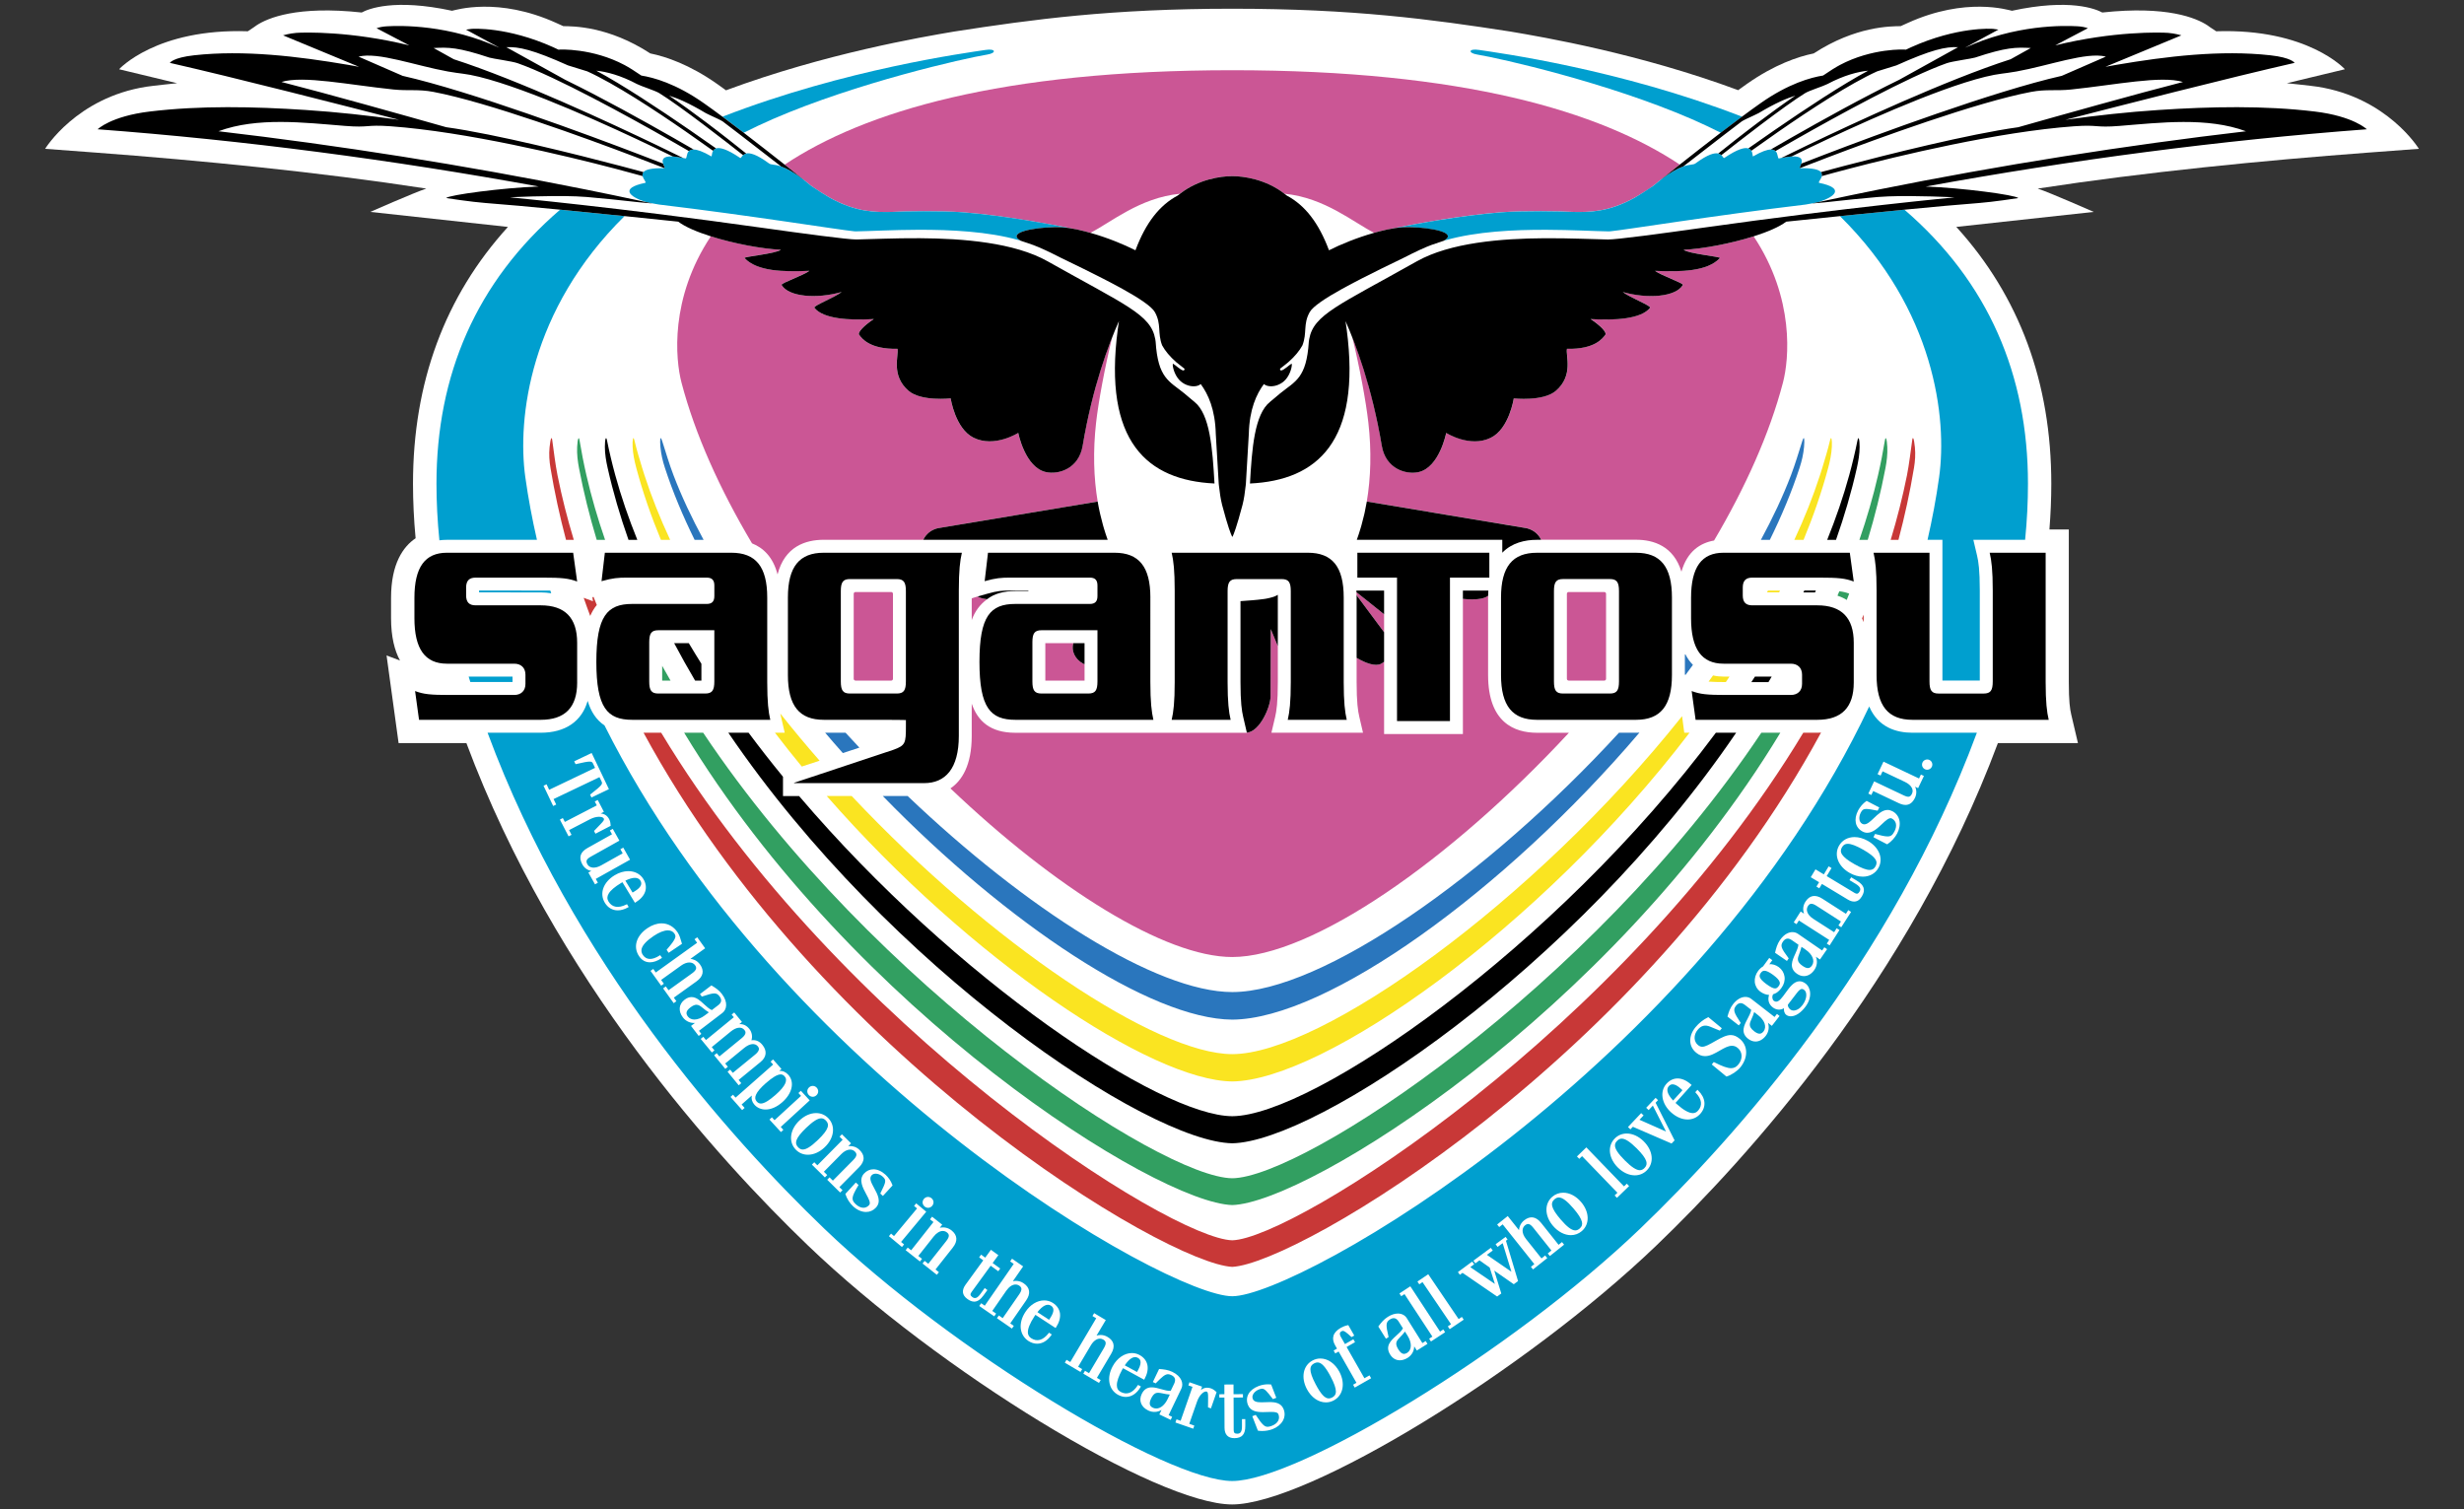 <?xml version="1.0" encoding="utf-8"?>
<!-- Generator: Adobe Illustrator 27.2.0, SVG Export Plug-In . SVG Version: 6.00 Build 0)  -->
<svg version="1.1" id="レイヤー_1" xmlns="http://www.w3.org/2000/svg" xmlns:xlink="http://www.w3.org/1999/xlink" x="0px"
	 y="0px" width="139.924px" height="85.708px" viewBox="0 0 139.924 85.708" style="enable-background:new 0 0 139.924 85.708;"
	 xml:space="preserve">
<rect x="0" y="0" width="139.924" height="85.708" fill="#333333" stroke="none"/>
<style type="text/css">
	.st0{clip-path:url(#SVGID_00000166641011899313639400000016637557683867576251_);}
	.st1{clip-path:url(#SVGID_00000162353268447605249750000012518576007843330479_);fill:#FFFFFF;}
	.st2{clip-path:url(#SVGID_00000162353268447605249750000012518576007843330479_);fill:#C83837;}
	.st3{clip-path:url(#SVGID_00000162353268447605249750000012518576007843330479_);fill:#329F61;}
	.st4{clip-path:url(#SVGID_00000162353268447605249750000012518576007843330479_);fill:#FAE421;}
	.st5{clip-path:url(#SVGID_00000162353268447605249750000012518576007843330479_);fill:#2A76BD;}
	.st6{clip-path:url(#SVGID_00000162353268447605249750000012518576007843330479_);fill:#CB5695;}
	.st7{clip-path:url(#SVGID_00000162353268447605249750000012518576007843330479_);fill:#009FCF;}
	.st8{clip-path:url(#SVGID_00000162353268447605249750000012518576007843330479_);}
</style>
<g id="サガン鳥栖_00000091699232728625468880000016852439289820795805_">
	<g>
		<defs>
			<rect id="SVGID_1_" x="2.563" y="0.277" width="134.799" height="85.154"/>
		</defs>
		<clipPath id="SVGID_00000123427579264647908780000009786545586112767898_">
			<use xlink:href="#SVGID_1_"  style="overflow:visible;"/>
		</clipPath>
		<g style="clip-path:url(#SVGID_00000123427579264647908780000009786545586112767898_);">
			<defs>
				
					<rect id="SVGID_00000127730471687975340400000003549207544293561231_" x="2.563" y="0.277" width="134.799" height="85.154"/>
			</defs>
			<clipPath id="SVGID_00000065780458947184377070000002353345235871627923_">
				<use xlink:href="#SVGID_00000127730471687975340400000003549207544293561231_"  style="overflow:visible;"/>
			</clipPath>
			<path style="clip-path:url(#SVGID_00000065780458947184377070000002353345235871627923_);fill:#FFFFFF;" d="M98.729,5.128
				c-5.646-2.093-11.102-3.022-12.95-3.335c-4.51-0.699-8.933-1.298-15.801-1.298
				c-6.868,0-11.292,0.599-15.801,1.298c-1.847,0.313-7.303,1.242-12.95,3.335c-0.172-0.125-0.337-0.244-0.493-0.354
				c-1.578-1.111-2.922-1.561-3.806-1.74c-2.388-1.555-4.383-1.542-4.939-1.549l-0.397-0.18
				c-3.305-1.499-5.711-0.735-5.922-0.694c-3.293-0.709-4.762-0.102-5.13,0.099
				c-3.671-0.398-5.335,0.312-5.968,0.726C14.51,1.477,14.415,1.548,14.415,1.548l-0.342,0.228
				C8.869,1.603,6.763,3.932,6.763,3.932l3.296,0.793c0,0-1.369,0.141-1.735,0.198
				C4.334,5.543,2.563,8.45,2.563,8.45l2.88,0.216c5.972,0.448,12.653,1.102,18.766,2.042
				c-0.705,0.235-3.181,1.325-3.181,1.325l7.816,0.853c-3.579,3.936-5.391,8.834-5.391,14.579
				c0,1.014,0.05,2.055,0.148,3.1c-0.703,0.474-1.394,1.438-1.394,3.386v1.15c0,1.062,0.2,1.84,0.508,2.407
				l-0.763-0.287l0.683,4.975h3.85c5.004,13.42,14.277,23.616,19.389,28.523
				C53.322,77.87,65.709,85.431,69.971,85.431c4.26,0,16.647-7.561,24.097-14.711
				c5.113-4.907,14.383-15.103,19.387-28.523h4.546l-0.381-1.623c-0.072-0.308-0.138-0.743-0.138-1.838v-8.671
				h-1.1c0.07-0.882,0.106-1.754,0.106-2.6c0-5.739-1.811-10.634-5.383-14.568l-0.025-0.011l7.816-0.853
				c0,0-2.475-1.09-3.18-1.325c6.112-0.94,12.794-1.594,18.766-2.042l2.879-0.216c0,0-1.772-2.908-5.762-3.527
				c-0.366-0.057-1.734-0.198-1.734-0.198l3.295-0.793c0,0-2.106-2.329-7.31-2.156l-0.343-0.228
				c0,0-0.095-0.071-0.157-0.112c-0.633-0.414-2.297-1.124-5.968-0.726c-0.368-0.201-1.837-0.808-5.129-0.099
				c-0.212-0.041-2.617-0.805-5.922,0.694l-0.397,0.18c-0.556,0.007-2.551-0.006-4.939,1.549
				c-0.884,0.18-2.228,0.63-3.806,1.74c-0.156,0.11-0.322,0.229-0.494,0.354H98.729z"/>
			<path style="clip-path:url(#SVGID_00000065780458947184377070000002353345235871627923_);fill:#C83837;" d="M32.584,30.656
				c-0.365-1.206-0.677-2.427-0.923-3.661c-0.132-0.663-0.208-1.353-0.303-2.022
				c-0.026-0.183-0.092-0.138-0.149,0.427c-0.041,0.397-0.014,0.782,0.052,1.175
				c0.229,1.384,0.528,2.744,0.882,4.082h0.405H32.584z"/>
			<path style="clip-path:url(#SVGID_00000065780458947184377070000002353345235871627923_);fill:#C83837;" d="M102.402,41.609
				C92.231,58.496,73.475,70.345,69.975,70.431l0.041,0.002h-0.081l0.04-0.002
				c-3.498-0.086-22.254-11.935-32.427-28.822h-1.002c10.008,18.483,29.698,30.146,33.43,30.331
				c3.733-0.185,23.428-11.851,33.435-30.339c-0.07,0.003-0.139,0.008-0.214,0.008H102.402z"/>
			<path style="clip-path:url(#SVGID_00000065780458947184377070000002353345235871627923_);fill:#C83837;" d="M108.689,26.574
				c0.066-0.393,0.093-0.777,0.053-1.175c-0.056-0.565-0.123-0.61-0.149-0.427
				c-0.095,0.669-0.171,1.359-0.302,2.022c-0.247,1.234-0.559,2.455-0.923,3.661h0.44
				C108.162,29.318,108.461,27.958,108.689,26.574"/>
			<path style="clip-path:url(#SVGID_00000065780458947184377070000002353345235871627923_);fill:#C83837;" d="M105.831,34.903
				c-0.029,0.07-0.06,0.141-0.089,0.211c0.03,0.071,0.063,0.139,0.089,0.214V34.903z"/>
			<path style="clip-path:url(#SVGID_00000065780458947184377070000002353345235871627923_);fill:#C83837;" d="M33.641,33.914
				l0.031,0.228l-0.36-0.134l-0.012,0.003l0.001-0.007l-0.156-0.058c0.119,0.346,0.245,0.688,0.372,1.03
				c0.099-0.229,0.221-0.439,0.374-0.621c-0.062-0.153-0.123-0.306-0.184-0.459L33.641,33.914z"/>
			<path style="clip-path:url(#SVGID_00000065780458947184377070000002353345235871627923_);fill:#329F61;" d="M34.361,30.656
				c-0.419-1.213-0.777-2.438-1.061-3.673c-0.151-0.656-0.281-1.328-0.391-1.989
				c-0.037-0.233-0.111-0.099-0.134,0.39c-0.02,0.403,0.031,0.808,0.106,1.202
				c0.262,1.377,0.601,2.734,1.005,4.07h0.46H34.361z"/>
			<path style="clip-path:url(#SVGID_00000065780458947184377070000002353345235871627923_);fill:#329F61;" d="M69.976,66.908
				l0.023,0.001h-0.046L69.976,66.908c-4.048-0.04-20.329-10.755-30.044-25.299h-1.08
				c9.628,15.912,26.839,26.698,31.125,26.821c4.285-0.123,21.495-10.909,31.123-26.821h-1.079
				C90.304,56.153,74.023,66.868,69.976,66.908"/>
			<path style="clip-path:url(#SVGID_00000065780458947184377070000002353345235871627923_);fill:#329F61;" d="M107.069,26.586
				c0.075-0.394,0.126-0.8,0.106-1.202c-0.023-0.489-0.097-0.623-0.135-0.39
				c-0.109,0.661-0.239,1.333-0.391,1.989c-0.282,1.235-0.64,2.459-1.059,3.673h0.474
				C106.468,29.32,106.807,27.963,107.069,26.586"/>
			<path style="clip-path:url(#SVGID_00000065780458947184377070000002353345235871627923_);fill:#329F61;" d="M104.451,33.576
				c-0.036,0.083-0.07,0.166-0.106,0.248c0.19,0.066,0.369,0.144,0.527,0.245
				c0.049-0.12,0.092-0.24,0.139-0.36C104.841,33.645,104.684,33.603,104.451,33.576"/>
			<path style="clip-path:url(#SVGID_00000065780458947184377070000002353345235871627923_);fill:#329F61;" d="M37.603,38.647
				h0.474c-0.162-0.277-0.318-0.556-0.474-0.836V38.647z"/>
			<path style="clip-path:url(#SVGID_00000065780458947184377070000002353345235871627923_);fill:#FAE421;" d="M44.562,41.609
				h-0.554c0.495,0.649,1.003,1.289,1.523,1.92c0.3-0.098,0.645-0.212,1.012-0.333
				c-0.767-0.876-1.512-1.77-2.232-2.678c0.012,0.06,0.023,0.115,0.036,0.165L44.562,41.609z"/>
			<path style="clip-path:url(#SVGID_00000065780458947184377070000002353345235871627923_);fill:#FAE421;" d="M103.813,26.586
				c0.109-0.402,0.194-0.81,0.213-1.214c0.019-0.402-0.03-0.678-0.108-0.347
				c-0.122,0.512-0.276,1.023-0.433,1.54c-0.042,0.136-0.087,0.276-0.131,0.412
				c-0.393,1.22-0.885,2.449-1.458,3.678h0.524C102.978,29.304,103.449,27.945,103.813,26.586"/>
			<path style="clip-path:url(#SVGID_00000065780458947184377070000002353345235871627923_);fill:#FAE421;" d="M36.596,26.978
				c-0.043-0.136-0.087-0.277-0.13-0.412c-0.157-0.517-0.312-1.028-0.433-1.54
				c-0.078-0.331-0.127-0.056-0.108,0.346c0.018,0.404,0.104,0.812,0.212,1.214
				c0.364,1.359,0.834,2.718,1.395,4.07h0.524C37.482,29.426,36.991,28.197,36.596,26.978"/>
			<path style="clip-path:url(#SVGID_00000065780458947184377070000002353345235871627923_);fill:#FAE421;" d="M69.976,61.411
				c5.158-0.052,17.482-8.666,25.967-19.802h-0.298l-0.124-0.943l-0.016,0.022
				c-8.426,10.572-20.486,19.166-25.529,19.172h0.003h-0.006h0.003c-4.303-0.006-13.71-6.258-21.611-14.658h-1.417
				C55.131,54.546,65.388,61.364,69.976,61.411"/>
			<polygon style="clip-path:url(#SVGID_00000065780458947184377070000002353345235871627923_);fill:#FAE421;" points="
				100.399,33.536 100.342,33.639 101.03,33.639 101.084,33.536 			"/>
			<path style="clip-path:url(#SVGID_00000065780458947184377070000002353345235871627923_);fill:#FAE421;" d="M97.878,38.421
				c-0.181,0-0.386-0.017-0.598-0.066l-0.004,0.005c-0.083,0.114-0.164,0.228-0.248,0.342l-0.002,0.003
				c0.236,0.018,0.543,0.027,0.98,0.027l0.002-0.003c0.068-0.102,0.137-0.205,0.206-0.307v-0.001L97.878,38.421z"/>
			<path style="clip-path:url(#SVGID_00000065780458947184377070000002353345235871627923_);fill:#2A76BD;" d="M69.975,57.9
				h0.004c5.371-0.033,15.462-7.302,23.119-16.296c-0.064,0.003-0.128,0.005-0.19,0.005h-0.971
				c-7.462,8.129-16.867,14.722-21.957,14.726h-0.004c-4.314-0.003-11.728-4.74-18.432-11.132h-1.412
				C57.197,52.461,65.342,57.873,69.975,57.9"/>
			<path style="clip-path:url(#SVGID_00000065780458947184377070000002353345235871627923_);fill:#2A76BD;" d="M48.803,42.454
				c-0.265-0.279-0.527-0.562-0.786-0.845h-1.158c0.33,0.388,0.663,0.773,1.003,1.154
				C48.185,42.657,48.503,42.553,48.803,42.454"/>
			<path style="clip-path:url(#SVGID_00000065780458947184377070000002353345235871627923_);fill:#2A76BD;" d="M102.19,26.574
				c0.133-0.407,0.219-0.78,0.257-1.195c0.035-0.387,0.021-0.709-0.099-0.334c-0.208,0.644-0.396,1.292-0.64,1.933
				c-0.459,1.202-1.037,2.433-1.712,3.678h0.509C101.183,29.281,101.751,27.914,102.19,26.574"/>
			<path style="clip-path:url(#SVGID_00000065780458947184377070000002353345235871627923_);fill:#2A76BD;" d="M38.244,26.978
				c-0.245-0.64-0.432-1.289-0.64-1.933c-0.121-0.375-0.134-0.053-0.1,0.335c0.038,0.414,0.124,0.788,0.257,1.195
				c0.438,1.341,1.007,2.707,1.685,4.082h0.51C39.28,29.411,38.702,28.18,38.244,26.978"/>
			<path style="clip-path:url(#SVGID_00000065780458947184377070000002353345235871627923_);fill:#2A76BD;" d="M95.704,37.146
				l-0.024,0.032v1.133l0.037,0.014c0.143-0.189,0.282-0.379,0.42-0.569C95.976,37.594,95.829,37.393,95.704,37.146"
				/>
			<path style="clip-path:url(#SVGID_00000065780458947184377070000002353345235871627923_);fill:#CB5695;" d="M77.034,33.798
				l1.565,2.103v-1.019l-1.57-1.254C77.031,33.684,77.033,33.741,77.034,33.798"/>
			<path style="clip-path:url(#SVGID_00000065780458947184377070000002353345235871627923_);fill:#CB5695;" d="M84.505,38.332
				v-4.401c0-0.037,0.003-0.069,0.005-0.103c-0.266,0.218-0.865,0.243-1.436,0.179v7.674h-4.475v-4.104
				c-0.052,0.042-0.107,0.081-0.168,0.114c-0.323,0.174-0.891-0.035-1.392-0.335v1.38
				c0,1.156,0.074,1.631,0.153,1.972l0.21,0.901h-5.202l0.212-0.901c0.079-0.341,0.152-0.816,0.152-1.972v-2.046
				l-0.401-0.967l-0.012,3.823c0,0.597-0.616,2.011-1.345,2.059l-0.037,0.005l-0.069,0.001h-4.278H65.61h-7.952
				c-1.435,0-2.138-0.674-2.476-1.652v1.827c0,1.685-0.565,2.547-1.209,2.984
				c5.948,5.662,12.18,9.573,16.002,9.575c4.499-0.002,12.334-5.419,19.119-12.734H87.277
				C86.012,41.609,84.505,41.041,84.505,38.332"/>
			<path style="clip-path:url(#SVGID_00000065780458947184377070000002353345235871627923_);fill:#CB5695;" d="M62.341,28.521
				c-0.24-1.399-0.276-2.926-0.097-4.519c0.137-1.209,0.488-3.105,0.914-4.858
				c-0.548,1.393-1.232,3.491-1.68,6.165c-0.218,1.309-1.371,1.657-2.091,1.496
				c-1.187-0.267-1.567-2.225-1.567-2.225s-1.349,0.862-2.538,0.273c-1.045-0.516-1.298-2.233-1.298-2.233
				s-1.676,0.188-2.393-0.43c-1.018-0.878-0.545-2.009-0.63-2.385c-1.577,0.037-2.026-0.594-2.177-0.797
				c-0.097-0.128,0.262-0.514,0.834-0.892c-1.403,0.088-2.887-0.011-3.375-0.64
				c-0.085-0.109,1.125-0.573,1.551-0.897c-1.423,0.405-3.015,0.279-3.414-0.4
				c-0.057-0.099,1.257-0.548,1.58-0.802c-1.488,0.064-2.962,0.036-3.684-0.724
				c-0.075-0.08,1.776-0.244,2.062-0.471c-1.132-0.058-2.7-0.36-3.971-0.763c-2.345,3.526-2.01,6.993-1.667,8.306
				c0.779,2.968,2.187,6.07,4.005,9.13c0.634,0.251,1.194,0.77,1.45,1.764c0.41-1.592,1.597-1.967,2.624-1.967
				h5.65c0.143-0.31,0.429-0.563,0.818-0.657l9.085-1.516L62.341,28.521z"/>
			<path style="clip-path:url(#SVGID_00000065780458947184377070000002353345235871627923_);fill:#CB5695;" d="M59.361,36.523
				v2.124l2.228,0.001V37.712l-0.071-0.021c-0.477-0.258-0.696-0.741-0.565-1.168H59.361z"/>
			<path style="clip-path:url(#SVGID_00000065780458947184377070000002353345235871627923_);fill:#CB5695;" d="M91.104,33.618
				h-2.025c-0.055,0-0.1,0.045-0.1,0.1v4.828c0,0.056,0.045,0.101,0.1,0.101l2.025,0.001
				c0.055,0,0.1-0.045,0.1-0.101v-4.829C91.204,33.663,91.159,33.618,91.104,33.618"/>
			<path style="clip-path:url(#SVGID_00000065780458947184377070000002353345235871627923_);fill:#CB5695;" d="M50.609,33.618
				h-2.028c-0.056,0-0.101,0.045-0.101,0.1v4.828c0,0.056,0.045,0.101,0.101,0.101l2.028,0.001
				c0.055,0,0.1-0.045,0.1-0.101v-4.829C50.709,33.663,50.664,33.618,50.609,33.618"/>
			<path style="clip-path:url(#SVGID_00000065780458947184377070000002353345235871627923_);fill:#CB5695;" d="M55.182,35.213
				c0.17-0.49,0.474-0.895,0.873-1.186c-0.197-0.022-0.415-0.082-0.542-0.154l-0.331,0.103V35.213z"/>
			<path style="clip-path:url(#SVGID_00000065780458947184377070000002353345235871627923_);fill:#CB5695;" d="M99.585,13.421
				c-1.274,0.403-2.841,0.705-3.974,0.763c0.288,0.227,2.14,0.392,2.064,0.471c-0.723,0.76-2.196,0.788-3.684,0.723
				c0.325,0.255,1.637,0.703,1.579,0.802c-0.397,0.678-1.991,0.804-3.413,0.399
				c0.425,0.324,1.636,0.788,1.551,0.897c-0.489,0.629-1.971,0.729-3.376,0.64c0.573,0.378,0.933,0.764,0.836,0.892
				c-0.151,0.203-0.601,0.833-2.178,0.797c-0.086,0.377,0.389,1.507-0.629,2.385
				c-0.717,0.618-2.393,0.429-2.393,0.429s-0.255,1.717-1.299,2.233c-1.189,0.59-2.538-0.273-2.538-0.273
				s-0.379,1.958-1.567,2.225c-0.721,0.162-1.873-0.186-2.091-1.496c-0.449-2.677-1.133-4.777-1.681-6.17
				c0.427,1.754,0.777,3.652,0.914,4.862c0.181,1.593,0.144,3.122-0.096,4.522c0.003-0.015,0.006-0.03,0.009-0.045
				l9.081,1.516c0.389,0.094,0.674,0.347,0.817,0.657h5.39c0.992,0,2.13,0.355,2.577,1.813
				c0.337-1.177,1.091-1.635,1.853-1.768c1.774-3.008,3.149-6.054,3.913-8.971
				C101.594,20.414,101.927,16.946,99.585,13.421"/>
			<path style="clip-path:url(#SVGID_00000065780458947184377070000002353345235871627923_);fill:#CB5695;" d="M46.156,10.615
				c0.24,0.171,0.801,0.52,0.961,0.608c1.502,0.837,2.586,0.827,3.523,0.811
				c0.609-0.041,2.863-0.072,4.061,0.021c2.493,0.194,5.325,0.752,6.433,0.971l0.12,0.025
				c0.24,0.05,0.357,0.086,0.357,0.086s0.203,0.053,0.304,0.082l0.003,0.002c1.144-0.568,2.796-1.996,5.089-2.218
				l0.001-0.001c0.958-0.75,2.094-0.962,2.765-0.995c0.07-0.004,0.134-0.005,0.193-0.005h0.013
				c0.628,0,1.899,0.173,2.955,1h0.005c2.294,0.221,3.947,1.649,5.092,2.217c0.1-0.028,0.202-0.056,0.302-0.082
				c0.291-0.077,0.558-0.129,0.823-0.178c1.283-0.26,3.826-0.729,6.095-0.906c1.199-0.093,3.453-0.062,4.061-0.021
				c0.937,0.016,2.022,0.026,3.523-0.811c0.159-0.088,0.847-0.495,1.068-0.685
				c0.075-0.064,1.027-0.825,1.291-1.033l0.198-0.157L95.39,9.346C90.859,6.334,83.105,3.988,69.976,3.987
				C56.845,3.988,49.09,6.335,44.559,9.348c0.399,0.314,0.915,0.726,1.233,0.982
				c0.092,0.074,0.17,0.136,0.222,0.182C46.051,10.543,46.156,10.615,46.156,10.615"/>
			<path style="clip-path:url(#SVGID_00000065780458947184377070000002353345235871627923_);fill:#009FCF;" d="M43.885,6.762
				c4.772-2.071,10.864-3.448,12.181-3.664c0.53-0.086,0.498-0.354-0.111-0.261c-1.04,0.159-7.945,1.08-14.926,3.789
				c0.387,0.286,0.793,0.593,1.206,0.91C42.766,7.272,43.31,7.011,43.885,6.762"/>
			<path style="clip-path:url(#SVGID_00000065780458947184377070000002353345235871627923_);fill:#009FCF;" d="M29.105,38.423
				l-2.491-0.001c0.031,0.102,0.062,0.204,0.094,0.306h2.397V38.423z"/>
			<path style="clip-path:url(#SVGID_00000065780458947184377070000002353345235871627923_);fill:#009FCF;" d="M27.206,33.536
				v0.103l3.498,0.001c0.212,0,0.409,0.019,0.598,0.049c-0.015-0.05-0.032-0.1-0.048-0.15
				c-0.134-0.002-0.278-0.004-0.448-0.004H27.206z"/>
			<path style="clip-path:url(#SVGID_00000065780458947184377070000002353345235871627923_);fill:#009FCF;" d="M83.996,2.836
				c-0.61-0.093-0.642,0.174-0.112,0.261c1.318,0.216,7.41,1.594,12.182,3.664
				c0.575,0.25,1.119,0.51,1.651,0.775c0.414-0.316,0.821-0.624,1.208-0.91
				C91.942,3.916,85.036,2.994,83.996,2.836"/>
			<path style="clip-path:url(#SVGID_00000065780458947184377070000002353345235871627923_);fill:#009FCF;" d="M24.786,27.466
				v-0.001c0,1.037,0.054,2.113,0.166,3.217c0.144-0.019,0.289-0.028,0.431-0.028h5.109
				c-0.269-1.169-0.493-2.355-0.661-3.56v0.001c-0.462-3.322,0.238-9.502,5.635-14.823
				c-1.155-0.118-2.433-0.246-3.659-0.365C27.033,16.012,24.786,21.309,24.786,27.466"/>
			<path style="clip-path:url(#SVGID_00000065780458947184377070000002353345235871627923_);fill:#009FCF;" d="M108.146,11.906
				c-1.227,0.119-2.505,0.248-3.661,0.366c5.397,5.321,6.096,11.499,5.633,14.821
				c-0.167,1.205-0.391,2.39-0.658,3.56h0.845v7.993l2.122,0.001v-5.12c0-1.16-0.074-1.633-0.153-1.971
				l-0.213-0.903h2.94c0.11-1.094,0.162-2.16,0.162-3.188C115.164,21.307,112.918,16.011,108.146,11.906"/>
			<path style="clip-path:url(#SVGID_00000065780458947184377070000002353345235871627923_);fill:#009FCF;" d="M44.557,61.121
				c-0.067-0.075-0.137-0.11-0.224-0.11c-0.188,0-0.466,0.165-0.851,0.504c-0.289,0.256-0.47,0.466-0.548,0.644
				c-0.07,0.156-0.06,0.28,0.035,0.387c0.071,0.082,0.148,0.119,0.238,0.119c0.188,0,0.458-0.16,0.847-0.503
				c0.275-0.243,0.455-0.456,0.536-0.636C44.662,61.361,44.653,61.229,44.557,61.121"/>
			<path style="clip-path:url(#SVGID_00000065780458947184377070000002353345235871627923_);fill:#009FCF;" d="M92.094,64.658
				c-0.095,0-0.178,0.039-0.261,0.124c-0.085,0.084-0.124,0.167-0.123,0.262c0,0.2,0.178,0.47,0.56,0.851
				c0.381,0.38,0.652,0.556,0.852,0.556c0.095,0,0.179-0.039,0.263-0.123c0.119-0.121,0.149-0.243,0.098-0.399
				c-0.06-0.18-0.236-0.415-0.535-0.714C92.564,64.835,92.294,64.658,92.094,64.658"/>
			<path style="clip-path:url(#SVGID_00000065780458947184377070000002353345235871627923_);fill:#009FCF;" d="M40.254,57.486
				c-0.125-0.073-0.228-0.154-0.318-0.228c-0.139-0.113-0.252-0.203-0.385-0.203c-0.099,0-0.209,0.049-0.344,0.151
				c-0.127,0.097-0.198,0.186-0.216,0.272c-0.019,0.079,0.005,0.16,0.074,0.249
				c0.088,0.11,0.217,0.168,0.37,0.168c0.182,0,0.394-0.084,0.596-0.239L40.254,57.486z"/>
			<path style="clip-path:url(#SVGID_00000065780458947184377070000002353345235871627923_);fill:#009FCF;" d="M101.007,55.995
				c0.098-0.132,0.152-0.29-0.316-0.635c-0.217-0.158-0.378-0.236-0.494-0.236c-0.081,0-0.145,0.038-0.206,0.123
				c-0.07,0.094-0.082,0.171-0.048,0.258c0.043,0.105,0.163,0.228,0.364,0.376
				c0.233,0.171,0.385,0.247,0.491,0.247C100.876,56.13,100.938,56.09,101.007,55.995"/>
			<path style="clip-path:url(#SVGID_00000065780458947184377070000002353345235871627923_);fill:#009FCF;" d="M99.836,57.645
				l-0.222-0.172c-0.037,0.141-0.091,0.26-0.139,0.366c-0.128,0.282-0.204,0.454,0.136,0.719
				c0.122,0.095,0.224,0.141,0.31,0.141c0.085,0,0.157-0.043,0.231-0.137
				C100.338,58.306,100.213,57.938,99.836,57.645"/>
			<path style="clip-path:url(#SVGID_00000065780458947184377070000002353345235871627923_);fill:#009FCF;" d="M95.443,61.817
				c-0.179-0.162-0.334-0.243-0.46-0.243c-0.083,0-0.151,0.033-0.214,0.103c-0.209,0.231,0.009,0.565,0.244,0.817
				l0.529-0.586L95.443,61.817z"/>
			<path style="clip-path:url(#SVGID_00000065780458947184377070000002353345235871627923_);fill:#009FCF;" d="M64.633,77.792
				c0.283-0.522,0.055-0.647-0.021-0.689c-0.221-0.118-0.477,0.034-0.739,0.429l0.695,0.378L64.633,77.792z"/>
			<path style="clip-path:url(#SVGID_00000065780458947184377070000002353345235871627923_);fill:#009FCF;" d="M46.903,63.633
				c-0.084-0.088-0.169-0.129-0.267-0.129c-0.198,0-0.47,0.171-0.854,0.54c-0.307,0.292-0.487,0.524-0.551,0.703
				c-0.054,0.154-0.027,0.278,0.091,0.399c0.084,0.089,0.169,0.13,0.266,0.13c0.2,0,0.471-0.172,0.855-0.54
				C47.1,64.109,47.102,63.841,46.903,63.633"/>
			<path style="clip-path:url(#SVGID_00000065780458947184377070000002353345235871627923_);fill:#009FCF;" d="M66.043,79.129
				c-0.104-0.021-0.194-0.041-0.276-0.041c-0.125,0-0.259,0.04-0.398,0.327c-0.163,0.34-0.044,0.455,0.11,0.529
				c0.057,0.026,0.119,0.039,0.182,0.039c0.242,0,0.484-0.201,0.647-0.539l0.122-0.254
				C66.285,79.181,66.158,79.153,66.043,79.129"/>
			<path style="clip-path:url(#SVGID_00000065780458947184377070000002353345235871627923_);fill:#009FCF;" d="M79.784,75.613
				c-0.084,0.119-0.175,0.211-0.257,0.295c-0.217,0.223-0.347,0.356-0.118,0.722
				c0.106,0.169,0.211,0.252,0.32,0.252c0.057,0,0.117-0.021,0.185-0.062c0.263-0.176,0.271-0.566,0.02-0.968
				L79.784,75.613z"/>
			<path style="clip-path:url(#SVGID_00000065780458947184377070000002353345235871627923_);fill:#009FCF;" d="M88.521,67.999
				c-0.086,0-0.164,0.033-0.246,0.103c-0.129,0.11-0.168,0.231-0.13,0.389c0.045,0.186,0.202,0.433,0.479,0.755
				c0.364,0.425,0.629,0.623,0.832,0.623h0.001c0.085,0,0.162-0.033,0.245-0.103
				c0.129-0.11,0.17-0.231,0.13-0.389c-0.046-0.185-0.202-0.432-0.479-0.755
				C88.988,68.196,88.724,67.999,88.521,67.999"/>
			<path style="clip-path:url(#SVGID_00000065780458947184377070000002353345235871627923_);fill:#009FCF;" d="M58.913,74.512
				l0.662,0.433l0.073-0.113c0.116-0.178,0.174-0.327,0.173-0.446c-0.001-0.102-0.046-0.182-0.138-0.242
				C59.473,74.007,59.206,74.141,58.913,74.512"/>
			<path style="clip-path:url(#SVGID_00000065780458947184377070000002353345235871627923_);fill:#009FCF;" d="M35.513,50.008
				l0.41,0.676l0.117-0.07c0.18-0.109,0.298-0.219,0.348-0.326c0.044-0.094,0.037-0.185-0.02-0.279
				C36.239,49.795,35.939,49.798,35.513,50.008"/>
			<path style="clip-path:url(#SVGID_00000065780458947184377070000002353345235871627923_);fill:#009FCF;" d="M102.327,56.158
				c-0.076,0-0.167,0.071-0.284,0.223l-0.517,0.674c-0.005,0.098,0.055,0.206,0.156,0.28
				c0.044,0.031,0.101,0.049,0.167,0.049c0.177,0,0.369-0.117,0.514-0.315c0.272-0.371,0.26-0.735,0.091-0.858
				C102.406,56.175,102.365,56.158,102.327,56.158"/>
			<path style="clip-path:url(#SVGID_00000065780458947184377070000002353345235871627923_);fill:#009FCF;" d="M102.535,53.925
				l-0.233-0.16c-0.029,0.142-0.077,0.263-0.117,0.373c-0.111,0.29-0.178,0.465,0.177,0.71
				c0.249,0.172,0.404,0.17,0.54-0.027C103.074,54.556,102.927,54.195,102.535,53.925"/>
			<path style="clip-path:url(#SVGID_00000065780458947184377070000002353345235871627923_);fill:#009FCF;" d="M74.82,77.366
				c-0.06,0-0.125,0.018-0.193,0.054c-0.255,0.134-0.337,0.389,0.088,1.192c0.291,0.553,0.519,0.799,0.742,0.799
				c0.06,0,0.124-0.017,0.194-0.054c0.254-0.134,0.337-0.389-0.089-1.191
				C75.27,77.613,75.042,77.366,74.82,77.366"/>
			<path style="clip-path:url(#SVGID_00000065780458947184377070000002353345235871627923_);fill:#009FCF;" d="M105.787,48.24
				c-0.386-0.217-0.667-0.324-0.858-0.324c-0.15,0-0.252,0.063-0.332,0.203c-0.14,0.251-0.073,0.509,0.718,0.956
				c0.387,0.218,0.666,0.325,0.858,0.325c0.15,0,0.252-0.063,0.332-0.203
				C106.646,48.946,106.579,48.688,105.787,48.24"/>
			<path style="clip-path:url(#SVGID_00000065780458947184377070000002353345235871627923_);fill:#009FCF;" d="M108.604,41.609
				c-0.914,0-1.951-0.303-2.457-1.491c-9.679,20.469-32.418,33.489-36.17,33.489h-0.001
				c-3.688,0-25.698-12.566-35.647-32.413c-0.483-0.322-0.782-0.807-0.957-1.395
				c-0.332,1.161-1.263,1.81-2.669,1.81h-3.015c4.826,13.031,13.726,22.981,19.11,28.151
				c7.286,6.992,19.476,14.34,23.177,14.34h0.001c3.701,0,15.889-7.348,23.175-14.34
				c5.386-5.17,14.286-15.119,19.11-28.151H108.604z M52.467,68.08c0.11-0.132,0.299-0.148,0.431-0.039
				c0.064,0.053,0.104,0.126,0.113,0.203c0.008,0.08-0.019,0.162-0.073,0.228
				c-0.062,0.072-0.144,0.114-0.234,0.114c-0.071,0-0.14-0.026-0.198-0.075c-0.064-0.055-0.104-0.126-0.112-0.203
				C52.386,68.228,52.412,68.147,52.467,68.08 M45.946,61.747c0.127-0.117,0.316-0.109,0.433,0.018
				c0.057,0.061,0.087,0.14,0.084,0.217c-0.002,0.08-0.038,0.157-0.102,0.215
				c-0.06,0.056-0.131,0.085-0.207,0.085c-0.085,0-0.164-0.037-0.226-0.103
				C45.809,62.048,45.816,61.867,45.946,61.747 M31.414,45.769l-0.548-1.149l0.172-0.083l0.147,0.312l2.607-1.245
				l-0.109-0.23c-0.041-0.085-0.066-0.126-0.198-0.126c-0.123,0-0.332,0.037-0.766,0.139L32.685,43.396l-0.078-0.164
				l0.992-0.473l0.98,2.054l-0.991,0.473l-0.079-0.164l0.029-0.021c0.707-0.55,0.688-0.59,0.616-0.741
				l-0.111-0.229l-2.607,1.244l0.149,0.311L31.414,45.769z M32.288,47.492l-0.493-0.951l0.167-0.087l0.114,0.22
				l1.815-0.94l-0.115-0.22l0.168-0.087l0.35,0.673l-0.183,0.095c0.219,0.015,0.379,0.124,0.488,0.333
				c0.064,0.123,0.075,0.29,0.078,0.339l0.001,0.028l-0.864,0.448l-0.081-0.157l0.368-0.383
				c0.185-0.192,0.221-0.255,0.189-0.32c-0.033-0.064-0.134-0.102-0.27-0.102c-0.156,0-0.343,0.051-0.511,0.138
				l-1.192,0.619l0.139,0.269L32.288,47.492z M33.789,50.218l-0.376-0.67l0.168-0.094
				c-0.203-0.028-0.396-0.163-0.507-0.36c-0.221-0.399-0.128-0.705,0.288-0.939l1.392-0.779l-0.121-0.216
				l0.165-0.093l0.376,0.67l-1.626,0.91c-0.128,0.072-0.201,0.137-0.229,0.204
				c-0.026,0.063-0.014,0.136,0.038,0.231c0.126,0.224,0.436,0.252,0.783,0.058l1.22-0.683l-0.131-0.232
				l0.165-0.092l0.385,0.686l-1.947,1.09l0.12,0.216L33.789,50.218z M36.056,51.266l-0.71-1.169l-0.08,0.047
				c-0.356,0.215-0.593,0.417-0.7,0.599c-0.095,0.157-0.098,0.303-0.012,0.447
				c0.206,0.34,0.56,0.4,1.014,0.172l0.037-0.018l0.097,0.16l-0.039,0.022c-0.201,0.112-0.396,0.169-0.582,0.169
				c-0.304,0-0.566-0.153-0.734-0.432c-0.32-0.527-0.09-1.169,0.556-1.561c0.252-0.153,0.521-0.234,0.779-0.234
				c0.37,0,0.681,0.165,0.855,0.45c0.141,0.234,0.177,0.48,0.101,0.71c-0.076,0.232-0.264,0.445-0.544,0.615
				L36.056,51.266z M36.291,54.298c-0.353-0.524-0.16-1.164,0.477-1.593c0.263-0.178,0.54-0.272,0.802-0.272
				c0.365,0,0.688,0.182,0.91,0.512c0.108,0.162,0.166,0.364,0.221,0.56l0.026,0.091l-0.757,0.51l-0.115-0.171
				l0.021-0.026c0.552-0.639,0.527-0.739,0.416-0.903c-0.077-0.114-0.204-0.174-0.367-0.174
				c-0.218,0-0.496,0.11-0.803,0.316c-0.827,0.558-0.747,0.885-0.614,1.082c0.196,0.289,0.524,0.298,0.945,0.031
				l0.036-0.024l0.105,0.156l-0.037,0.025c-0.227,0.151-0.445,0.227-0.645,0.227
				C36.659,54.647,36.445,54.526,36.291,54.298 M38.259,56.966l-0.603-0.84l0.154-0.111l0.155,0.216l1.334-0.958
				c0.277-0.199,0.27-0.325,0.171-0.465c-0.151-0.209-0.472-0.207-0.79,0.022l-1.137,0.816l0.156,0.216
				l-0.153,0.11l-0.604-0.84l0.154-0.111l0.144,0.202l2.347-1.686l-0.146-0.201l0.154-0.111l0.448,0.624
				l-0.833,0.599c0.144,0.017,0.373,0.083,0.542,0.319c0.253,0.353,0.186,0.685-0.197,0.96l-1.289,0.926
				l0.144,0.201L38.259,56.966z M39.242,58.258l0.225-0.171c-0.265,0.02-0.521-0.095-0.685-0.311
				c-0.274-0.358-0.239-0.752,0.091-1.004c0.133-0.103,0.264-0.153,0.399-0.153c0.27,0,0.494,0.207,0.71,0.407
				c0.143,0.131,0.289,0.266,0.44,0.332l0.364-0.278c0.1-0.076,0.156-0.159,0.165-0.246
				c0.009-0.08-0.021-0.167-0.091-0.258c-0.092-0.119-0.172-0.164-0.298-0.164c-0.143,0-0.339,0.057-0.677,0.17
				l-0.03,0.01l-0.108-0.141l0.651-0.495l0.026,0.015c0.2,0.119,0.409,0.258,0.569,0.469
				c0.366,0.477,0.272,0.894,0.031,1.079l-1.331,1.016l0.135,0.175l-0.151,0.115L39.242,58.258z M43.039,59.42
				c-0.168-0.204-0.464-0.169-0.783,0.092l-1.074,0.88l0.152,0.185l-0.147,0.12l-0.633-0.772l0.147-0.12
				l0.15,0.186l1.275-1.044c0.281-0.231,0.22-0.373,0.15-0.459c-0.168-0.203-0.464-0.169-0.783,0.092l-1.074,0.88
				l0.152,0.186l-0.146,0.12l-0.634-0.772l0.148-0.12l0.151,0.185l1.581-1.296L41.548,57.614l0.146-0.12
				l0.44,0.538l-0.152,0.124c0.224-0.014,0.41,0.074,0.565,0.265c0.152,0.185,0.198,0.445,0.124,0.651
				c0.252-0.033,0.453,0.053,0.621,0.259c0.278,0.338,0.242,0.691-0.095,0.968l-1.252,1.026l0.151,0.185
				l-0.147,0.119l-0.632-0.771l0.146-0.12l0.152,0.185l1.274-1.043C43.17,59.648,43.109,59.505,43.039,59.42
				 M42.842,62.731c-0.137-0.155-0.187-0.33-0.149-0.521l-0.578,0.509l0.17,0.194l-0.141,0.125l-0.66-0.748
				l0.142-0.126l0.146,0.165l2.132-1.878l-0.146-0.166l0.142-0.124l0.477,0.541l-0.125,0.11
				c0.194-0.015,0.374,0.063,0.518,0.225c0.364,0.413,0.222,1.051-0.344,1.551c-0.31,0.273-0.639,0.417-0.953,0.417
				C43.222,63.004,42.997,62.907,42.842,62.731 M44.347,64.285l-0.651-0.709l0.139-0.127l0.149,0.162l1.505-1.381
				l-0.148-0.162l0.138-0.128l0.501,0.546l-0.032,0.03l-1.612,1.479l0.149,0.163L44.347,64.285z M45.186,65.278
				c-0.203-0.21-0.294-0.49-0.257-0.79c0.035-0.299,0.199-0.603,0.462-0.853c0.287-0.276,0.626-0.428,0.953-0.428
				c0.271,0,0.512,0.102,0.696,0.294c0.419,0.438,0.334,1.129-0.205,1.643c-0.287,0.276-0.627,0.428-0.954,0.428
				C45.609,65.573,45.37,65.471,45.186,65.278 M47.71,67.719l-0.735-0.727l0.133-0.135l0.189,0.186l1.155-1.167
				c0.24-0.243,0.214-0.367,0.091-0.488c-0.072-0.07-0.164-0.107-0.267-0.107c-0.114,0-0.292,0.044-0.508,0.262
				l-0.982,0.994l0.19,0.188l-0.133,0.135l-0.737-0.727l0.134-0.134l0.176,0.174l1.437-1.453l-0.176-0.174
				l0.133-0.135l0.52,0.514l-0.157,0.16l0.101-0.006c0.144,0,0.355,0.039,0.543,0.226
				c0.146,0.143,0.221,0.295,0.225,0.45c0.005,0.173-0.084,0.352-0.258,0.528l-1.116,1.129l0.177,0.174
				L47.71,67.719z M49.988,67.774l0.015-0.03c0.315-0.635,0.342-0.728,0.127-0.925
				c-0.204-0.187-0.495-0.232-0.633-0.08c-0.159,0.172-0.018,0.427,0.142,0.723c0.197,0.36,0.42,0.768,0.104,1.112
				c-0.149,0.162-0.344,0.249-0.562,0.249c-0.248,0-0.507-0.112-0.731-0.318c-0.194-0.178-0.356-0.433-0.436-0.683
				l-0.008-0.025l0.594-0.646l0.154,0.14l-0.018,0.031c-0.395,0.67-0.411,0.81-0.13,1.069
				c0.135,0.124,0.287,0.193,0.426,0.193c0.122,0,0.229-0.051,0.322-0.151c0.108-0.118-0.016-0.349-0.161-0.616
				c-0.199-0.368-0.447-0.826-0.127-1.175c0.147-0.159,0.33-0.243,0.533-0.243c0.228,0,0.472,0.11,0.689,0.309
				c0.171,0.157,0.313,0.37,0.389,0.583l0.009,0.025l-0.548,0.597L49.988,67.774z M51.219,70.811l-0.739-0.614
				L50.6,70.051l0.169,0.14l1.308-1.57l-0.169-0.141l0.121-0.146l0.57,0.474l-1.429,1.717l0.17,0.141
				L51.219,70.811z M54.108,70.843l-0.983,1.245l0.194,0.154l-0.118,0.148l-0.812-0.641l0.118-0.148l0.209,0.164
				l1.018-1.289c0.211-0.268,0.172-0.389,0.036-0.495c-0.066-0.051-0.147-0.08-0.232-0.08
				c-0.173,0-0.358,0.114-0.521,0.32l-0.867,1.099l0.21,0.165l-0.118,0.149l-0.812-0.642l0.116-0.148l0.197,0.154
				l1.266-1.605l-0.195-0.153l0.117-0.15l0.575,0.453l-0.139,0.177c0.235-0.055,0.475-0.004,0.665,0.146
				C54.373,70.136,54.4,70.473,54.108,70.843 M54.933,73.762c-0.146-0.106-0.229-0.228-0.248-0.361
				c-0.018-0.138,0.029-0.289,0.146-0.449l1.006-1.384l-0.234-0.169l0.112-0.154l0.233,0.171l0.324-0.446
				l0.422,0.305l-0.325,0.446l0.431,0.313l-0.111,0.154l-0.43-0.314l-1.088,1.496
				c-0.088,0.121-0.077,0.196,0.045,0.285c0.156,0.112,0.289,0.056,0.461-0.178l0.242-0.334l0.153,0.112l-0.225,0.31
				c-0.171,0.235-0.342,0.349-0.525,0.349C55.2,73.914,55.073,73.865,54.933,73.762 M57.464,75.444l-0.85-0.589
				l0.108-0.155l0.219,0.152l0.935-1.349c0.089-0.13,0.131-0.231,0.128-0.31c-0.002-0.071-0.041-0.13-0.122-0.185
				c-0.063-0.044-0.136-0.066-0.212-0.066c-0.181,0-0.367,0.125-0.525,0.351l-0.796,1.149l0.219,0.152l-0.108,0.155
				l-0.85-0.588l0.108-0.157l0.204,0.141l1.645-2.373l-0.203-0.142l0.107-0.154l0.631,0.437L57.517,72.756
				c0.052-0.012,0.113-0.021,0.18-0.021c0.157,0,0.306,0.048,0.439,0.141c0.357,0.247,0.403,0.582,0.136,0.969
				l-0.903,1.304l0.203,0.141L57.464,75.444z M59.969,75.376l-0.025,0.036l-1.144-0.748l-0.05,0.073
				c-0.566,0.867-0.381,1.131-0.192,1.254c0.332,0.216,0.677,0.119,0.988-0.282l0.025-0.032l0.157,0.103
				l-0.026,0.037c-0.225,0.319-0.504,0.486-0.808,0.486c-0.166,0-0.337-0.054-0.493-0.155
				c-0.248-0.162-0.402-0.416-0.434-0.714c-0.031-0.301,0.059-0.624,0.262-0.932
				c0.269-0.413,0.668-0.658,1.068-0.658c0.178,0,0.352,0.051,0.499,0.147c0.229,0.15,0.366,0.355,0.399,0.596
				C60.224,74.829,60.148,75.103,59.969,75.376 M62.409,78.529l-0.891-0.526l0.097-0.163l0.229,0.136l0.837-1.412
				c0.175-0.294,0.118-0.407-0.029-0.495c-0.058-0.035-0.122-0.053-0.189-0.053c-0.189,0-0.376,0.139-0.524,0.39
				l-0.713,1.204l0.229,0.135l-0.096,0.162l-0.89-0.526l0.096-0.163l0.214,0.126l1.472-2.486l-0.213-0.126
				l0.096-0.163l0.661,0.392L62.27,75.843c0.064-0.019,0.143-0.035,0.232-0.035c0.138,0,0.27,0.037,0.393,0.111
				c0.177,0.103,0.287,0.233,0.328,0.382c0.045,0.167,0.004,0.361-0.123,0.575l-0.809,1.366l0.215,0.126
				L62.409,78.529z M63.934,79.325c-0.147,0-0.295-0.04-0.439-0.117c-0.261-0.141-0.434-0.382-0.49-0.677
				c-0.056-0.298,0.007-0.626,0.184-0.952c0.249-0.46,0.668-0.745,1.088-0.745c0.154,0,0.299,0.037,0.433,0.11
				c0.241,0.13,0.394,0.324,0.446,0.56c0.051,0.239-0.004,0.518-0.161,0.806l-0.021,0.039l-0.038-0.022
				l-1.164-0.633l-0.047,0.083c-0.197,0.365-0.3,0.658-0.302,0.871c-0.003,0.184,0.067,0.311,0.215,0.392
				c0.35,0.188,0.684,0.063,0.964-0.363l0.023-0.034l0.164,0.089l-0.023,0.04
				C64.555,79.129,64.26,79.325,63.934,79.325 M66.48,80.628l-0.643-0.309l0.123-0.255
				c-0.224,0.137-0.506,0.151-0.752,0.033c-0.407-0.195-0.553-0.563-0.374-0.937
				c0.122-0.256,0.308-0.379,0.569-0.379c0.172,0,0.357,0.051,0.535,0.102c0.186,0.052,0.38,0.109,0.543,0.097
				l0.198-0.411c0.052-0.112,0.065-0.21,0.037-0.289c-0.026-0.079-0.094-0.144-0.201-0.194
				c-0.072-0.035-0.132-0.051-0.187-0.051c-0.17,0-0.346,0.159-0.68,0.498l-0.022,0.023l-0.159-0.077l0.354-0.738
				l0.03,0.001c0.233,0.015,0.481,0.045,0.721,0.159c0.542,0.261,0.647,0.675,0.515,0.95l-0.724,1.51
				l0.199,0.095L66.48,80.628z M68.766,79.976l-0.166-0.059l0.005-0.531c0.002-0.25-0.01-0.338-0.083-0.363
				c-0.137-0.049-0.409,0.176-0.543,0.561l-0.443,1.268l0.286,0.101l-0.061,0.177l-1.013-0.353l0.063-0.179
				l0.234,0.082l0.674-1.929l-0.234-0.081l0.062-0.179l0.717,0.251l-0.068,0.194
				c0.17-0.141,0.359-0.169,0.583-0.092c0.131,0.045,0.252,0.159,0.288,0.193l0.02,0.02L68.766,79.976z
				 M70.099,81.667h-0.004c-0.364,0-0.556-0.206-0.557-0.594l-0.007-1.712l-0.289,0.001l-0.001-0.189l0.289-0.001
				l-0.001-0.551l0.519-0.003l0.002,0.552l0.533-0.002l0.001,0.19l-0.532,0.003l0.006,1.848
				c0,0.15,0.054,0.204,0.203,0.204c0.092,0,0.153-0.027,0.196-0.085c0.048-0.067,0.073-0.177,0.072-0.331
				l-0.001-0.413h0.189l0.001,0.385C70.721,81.45,70.529,81.664,70.099,81.667 M72.263,81.155
				c-0.175,0.067-0.384,0.105-0.586,0.105c-0.076,0-0.15-0.005-0.22-0.016l-0.024-0.003l-0.319-0.82l0.195-0.076
				l0.021,0.03c0.333,0.507,0.473,0.647,0.655,0.647c0.066,0,0.141-0.018,0.245-0.058
				c0.332-0.131,0.474-0.38,0.368-0.653c-0.037-0.096-0.153-0.134-0.402-0.134c-0.07,0-0.145,0.002-0.222,0.005
				c-0.083,0.004-0.167,0.007-0.253,0.007c-0.344,0-0.714-0.049-0.855-0.412c-0.172-0.441,0.063-0.86,0.599-1.067
				c0.213-0.084,0.412-0.101,0.541-0.101c0.052,0,0.104,0.002,0.153,0.008l0.026,0.003l0.292,0.755l-0.192,0.075
				l-0.02-0.027c-0.32-0.418-0.446-0.565-0.596-0.565c-0.047,0-0.102,0.014-0.176,0.042
				c-0.238,0.093-0.436,0.318-0.353,0.533c0.055,0.141,0.195,0.198,0.483,0.198c0.075,0,0.151-0.003,0.229-0.006
				c0.083-0.004,0.167-0.007,0.249-0.007c0.315,0,0.655,0.048,0.793,0.406
				C73.071,80.477,72.811,80.942,72.263,81.155 M75.738,79.525c-0.14,0.073-0.288,0.111-0.443,0.111
				c-0.426,0-0.831-0.282-1.082-0.758c-0.348-0.658-0.212-1.341,0.325-1.623c0.139-0.074,0.287-0.112,0.442-0.112
				c0.426,0,0.832,0.284,1.082,0.758C76.409,78.558,76.273,79.241,75.738,79.525 M77.823,78.287l-0.892,0.509
				l-0.094-0.164l0.192-0.109l-1.011-1.775l-0.192,0.108l-0.093-0.164l0.191-0.11l-0.103-0.181
				c-0.113-0.197-0.146-0.382-0.097-0.547c0.05-0.171,0.19-0.323,0.414-0.451c0.121-0.069,0.254-0.12,0.396-0.149
				l0.031-0.008l0.339,0.594l-0.154,0.088l-0.024-0.022c-0.263-0.242-0.389-0.333-0.47-0.333l-0.088,0.03
				c-0.039,0.022-0.066,0.054-0.076,0.094c-0.016,0.057,0.003,0.134,0.051,0.219l0.234,0.408l0.478-0.272
				l0.094,0.164l-0.479,0.274l1.012,1.775l0.287-0.164l0.094,0.164L77.823,78.287z M80.459,76.691l-0.15-0.239
				c-0.004,0.265-0.138,0.506-0.373,0.654c-0.146,0.09-0.298,0.139-0.443,0.139c-0.223,0-0.419-0.115-0.549-0.325
				c-0.305-0.485,0.046-0.802,0.354-1.081c0.144-0.128,0.292-0.262,0.372-0.407l-0.243-0.386
				c-0.131-0.208-0.296-0.247-0.495-0.121c-0.246,0.154-0.235,0.321-0.084,0.972l0.006,0.03l-0.149,0.094
				l-0.434-0.693l0.017-0.024c0.139-0.19,0.296-0.385,0.521-0.525c0.199-0.126,0.392-0.189,0.573-0.189
				c0.216,0,0.401,0.095,0.504,0.259l0.888,1.419l0.188-0.117l0.1,0.162L80.459,76.691z M81.26,76.178L81.157,76.02
				l0.184-0.12l-1.583-2.414l-0.185,0.12l-0.103-0.157l0.619-0.406l1.688,2.572l0.184-0.121l0.103,0.158
				L81.26,76.178z M82.325,75.477l-0.107-0.157l0.183-0.123l-1.621-2.391l-0.182,0.125l-0.106-0.158l0.614-0.415
				l1.726,2.547l0.183-0.123l0.106,0.156L82.325,75.477z M85.963,72.926l-0.026-0.019l-1.083-0.755l0.4,1.299
				l-0.236,0.173l-0.025-0.017l-1.939-1.328l-0.151,0.11l-0.112-0.152l0.81-0.598l0.113,0.153l-0.221,0.163
				l1.397,0.953l-0.295-0.932l-0.58-0.407l-0.232,0.171l-0.112-0.152l0.987-0.729l0.112,0.152l-0.332,0.246
				l1.391,0.959L85.333,70.594l-0.289,0.212l-0.112-0.152l0.567-0.418l0.112,0.152l-0.092,0.068l0.687,2.291
				L85.963,72.926z M88.012,71.324l-0.119-0.147l0.208-0.166l-1.023-1.285c-0.187-0.234-0.309-0.279-0.473-0.147
				c-0.16,0.126-0.239,0.408,0.061,0.787l0.872,1.093l0.208-0.166l0.119,0.148l-0.809,0.644l-0.118-0.147
				l0.193-0.155l-1.799-2.258l-0.195,0.155l-0.118-0.147l0.602-0.48l0.639,0.802c0.01-0.152,0.067-0.378,0.291-0.557
				c0.342-0.271,0.674-0.221,0.969,0.148l0.988,1.24l0.194-0.155l0.119,0.148L88.012,71.324z M89.826,69.909
				c-0.176,0.151-0.39,0.23-0.622,0.23c-0.356,0-0.723-0.191-1.009-0.524c-0.486-0.565-0.503-1.261-0.043-1.657
				c0.176-0.151,0.39-0.23,0.621-0.23c0.357,0,0.725,0.191,1.01,0.525C90.268,68.819,90.286,69.515,89.826,69.909
				 M91.823,68.02l-0.132-0.136l0.159-0.153l-2.008-2.079l-0.159,0.154l-0.132-0.136l0.533-0.515l2.14,2.215
				l0.158-0.154l0.131,0.136L91.823,68.02z M93.518,66.46c-0.182,0.184-0.418,0.282-0.68,0.282
				c-0.335,0-0.678-0.158-0.967-0.446c-0.257-0.256-0.414-0.562-0.446-0.862c-0.031-0.3,0.067-0.578,0.273-0.784
				c0.183-0.185,0.419-0.282,0.681-0.282c0.334,0,0.678,0.159,0.966,0.446c0.258,0.256,0.416,0.563,0.446,0.863
				C93.821,65.975,93.724,66.254,93.518,66.46 M94.923,64.936l-0.028-0.013l-2.169-0.939l-0.139,0.147l-0.138-0.131
				l0.749-0.792l0.137,0.131l-0.233,0.247l1.507,0.669l-0.748-1.472l-0.239,0.254l-0.139-0.131l0.534-0.564
				l0.138,0.13l-0.138,0.147l1.078,2.137L94.923,64.936z M96.553,63.251c-0.188,0.209-0.436,0.32-0.719,0.32
				c-0.315,0-0.646-0.142-0.935-0.403c-0.545-0.49-0.658-1.188-0.265-1.625c0.178-0.198,0.398-0.303,0.632-0.303
				c0.251,0,0.514,0.119,0.765,0.344l0.032,0.028l-0.914,1.017l0.069,0.065c0.38,0.341,0.687,0.515,0.911,0.515
				c0.116,0,0.212-0.044,0.296-0.138c0.267-0.296,0.222-0.649-0.129-1.019l-0.027-0.029l0.125-0.139l0.032,0.031
				C96.864,62.34,96.913,62.852,96.553,63.251 M98.825,60.617c-0.173,0.208-0.515,0.438-0.764,0.509l-0.023,0.006
				l-0.832-0.685l0.115-0.139l0.03,0.015c0.47,0.237,0.747,0.334,0.954,0.334c0.166,0,0.292-0.064,0.409-0.206
				c0.26-0.315,0.246-0.711-0.034-0.943c-0.1-0.083-0.207-0.123-0.327-0.123c-0.218,0-0.451,0.134-0.696,0.275
				c-0.267,0.154-0.542,0.313-0.829,0.313c-0.182,0-0.347-0.063-0.504-0.193c-0.217-0.177-0.334-0.41-0.34-0.674
				c-0.006-0.262,0.097-0.529,0.298-0.774c0.197-0.238,0.433-0.427,0.706-0.561l0.025-0.012l0.022,0.018l0.743,0.613
				l-0.113,0.136l-0.546-0.224c-0.298-0.12-0.511-0.069-0.716,0.182c-0.236,0.285-0.228,0.655,0.02,0.859
				c0.083,0.068,0.157,0.098,0.243,0.098c0.176,0,0.401-0.129,0.773-0.341c0.349-0.2,0.611-0.324,0.846-0.324
				c0.175,0,0.332,0.066,0.512,0.215c0.228,0.188,0.358,0.454,0.362,0.749C99.167,60.035,99.046,60.347,98.825,60.617
				 M100.619,58.254l-0.223-0.174c0.088,0.251,0.044,0.523-0.125,0.743c-0.162,0.206-0.367,0.321-0.58,0.321
				c-0.142,0-0.287-0.053-0.416-0.153c-0.452-0.352-0.232-0.77-0.036-1.138c0.089-0.171,0.183-0.347,0.208-0.51
				l-0.361-0.28c-0.192-0.15-0.36-0.131-0.507,0.056c-0.178,0.23-0.111,0.384,0.256,0.943l0.017,0.027
				l-0.109,0.14l-0.645-0.502l0.008-0.028c0.063-0.226,0.145-0.463,0.307-0.672
				c0.209-0.268,0.459-0.416,0.702-0.416c0.125,0,0.242,0.039,0.335,0.112l1.322,1.027l0.136-0.174l0.149,0.117
				L100.619,58.254z M102.538,57.152c-0.261,0.355-0.568,0.559-0.842,0.559c-0.097,0-0.184-0.026-0.252-0.076
				c-0.124-0.091-0.151-0.254-0.138-0.383c-0.195,0.12-0.43,0.104-0.623-0.038
				c-0.236-0.173-0.313-0.425-0.222-0.717c-0.159-0.003-0.339-0.071-0.496-0.185
				c-0.18-0.132-0.292-0.326-0.315-0.544c-0.021-0.214,0.046-0.438,0.187-0.631
				c0.064-0.088,0.177-0.203,0.282-0.258l0.352-0.483l0.175,0.128l-0.17,0.231c0.169-0.02,0.372,0.042,0.537,0.164
				c0.182,0.133,0.297,0.326,0.327,0.541c0.03,0.219-0.032,0.445-0.175,0.638
				c-0.193,0.264-0.347,0.317-0.429,0.345l-0.043,0.017c-0.038,0.052-0.055,0.141-0.042,0.221
				c0.01,0.067,0.04,0.121,0.081,0.151c0.044,0.033,0.086,0.049,0.132,0.049c0.172,0,0.347-0.242,0.532-0.5
				c0.235-0.324,0.476-0.659,0.797-0.659c0.109,0,0.22,0.041,0.33,0.121
				C102.835,56.072,102.925,56.623,102.538,57.152 M103.351,54.486l-0.233-0.16c0.102,0.244,0.074,0.52-0.084,0.749
				c-0.157,0.228-0.368,0.354-0.594,0.354c-0.134,0-0.265-0.043-0.39-0.129c-0.473-0.325-0.276-0.755-0.102-1.134
				c0.079-0.176,0.162-0.357,0.179-0.521l-0.377-0.26c-0.2-0.138-0.366-0.11-0.502,0.087
				c-0.165,0.24-0.089,0.389,0.31,0.925l0.018,0.026l-0.1,0.145l-0.675-0.464l0.006-0.028
				c0.052-0.229,0.119-0.469,0.27-0.689c0.273-0.397,0.563-0.456,0.71-0.456c0.112,0,0.219,0.032,0.308,0.093
				l1.379,0.949l0.126-0.181l0.156,0.107L103.351,54.486z M104.56,52.655l-0.16-0.102l0.143-0.225l-1.381-0.886
				c-0.25-0.16-0.381-0.167-0.495,0.012c-0.064,0.099-0.077,0.219-0.035,0.339
				c0.048,0.138,0.168,0.273,0.346,0.388l1.177,0.755l0.144-0.225l0.159,0.102l-0.558,0.871l-0.16-0.102
				l0.135-0.209l-1.721-1.103l-0.133,0.208l-0.159-0.102l0.394-0.616l0.189,0.122
				c-0.055-0.16-0.09-0.412,0.08-0.677c0.234-0.366,0.566-0.428,0.964-0.17l1.336,0.856l0.133-0.208
				l0.16,0.102L104.56,52.655z M105.728,50.908c-0.116,0.192-0.263,0.288-0.44,0.288
				c-0.11,0-0.231-0.039-0.359-0.117l-1.466-0.884l-0.15,0.248l-0.162-0.098l0.15-0.248l-0.473-0.284
				l0.269-0.446l0.473,0.285l0.275-0.457l0.163,0.098l-0.276,0.456l1.584,0.955
				c0.052,0.032,0.095,0.045,0.13,0.045c0.035,0,0.088-0.011,0.149-0.115c0.07-0.114,0.096-0.255-0.216-0.444
				l-0.353-0.212l0.097-0.162l0.33,0.199C105.865,50.263,105.95,50.539,105.728,50.908 M106.669,49.29
				c-0.176,0.312-0.498,0.492-0.883,0.492c-0.245,0-0.504-0.074-0.75-0.213c-0.649-0.366-0.903-1.015-0.604-1.543
				c0.176-0.312,0.498-0.492,0.882-0.492c0.244,0,0.504,0.075,0.75,0.213c0.316,0.178,0.549,0.432,0.659,0.713
				C106.833,48.741,106.813,49.036,106.669,49.29 M107.734,47.331c-0.122,0.233-0.326,0.458-0.546,0.6
				l-0.023,0.014l-0.779-0.405l0.096-0.185l0.034,0.01c0.291,0.079,0.516,0.132,0.672,0.132
				c0.185,0,0.281-0.07,0.394-0.286c0.165-0.318,0.105-0.599-0.153-0.734c-0.14-0.072-0.341,0.112-0.555,0.316
				c-0.245,0.232-0.523,0.496-0.835,0.496c-0.091,0-0.181-0.023-0.266-0.069c-0.42-0.218-0.521-0.688-0.256-1.197
				c0.109-0.206,0.276-0.4,0.463-0.529l0.022-0.015l0.718,0.374l-0.095,0.183l-0.033-0.007
				c-0.273-0.054-0.477-0.092-0.612-0.092c-0.159,0-0.229,0.047-0.314,0.211c-0.118,0.227-0.117,0.525,0.086,0.633
				c0.04,0.02,0.078,0.029,0.12,0.029c0.169,0,0.351-0.173,0.542-0.356c0.225-0.215,0.482-0.461,0.776-0.461
				c0.09,0,0.182,0.024,0.271,0.07C107.894,46.286,108.005,46.807,107.734,47.331 M108.925,44.756l-0.174-0.083
				c0.093,0.178,0.096,0.418,0,0.622c-0.132,0.277-0.308,0.413-0.54,0.413c-0.117,0-0.245-0.034-0.393-0.104
				l-1.443-0.684l-0.106,0.225l-0.171-0.081l0.329-0.694l1.685,0.798c0.256,0.121,0.369,0.104,0.464-0.097
				c0.053-0.108,0.049-0.223-0.009-0.335c-0.066-0.129-0.203-0.246-0.395-0.337l-1.265-0.599l-0.114,0.241
				l-0.171-0.081l0.337-0.71l2.018,0.957l0.106-0.224l0.171,0.081L108.925,44.756z M109.44,43.711
				c-0.041,0-0.08-0.009-0.117-0.025c-0.072-0.031-0.128-0.088-0.156-0.16c-0.029-0.073-0.026-0.152,0.005-0.225
				c0.062-0.144,0.241-0.214,0.385-0.151c0.072,0.032,0.128,0.089,0.155,0.161c0.029,0.072,0.026,0.153-0.005,0.224
				C109.66,43.641,109.555,43.711,109.44,43.711"/>
			<path style="clip-path:url(#SVGID_00000065780458947184377070000002353345235871627923_);fill:#009FCF;" d="M103.307,10.383
				c-0.083-0.017,0.104-0.196,0.151-0.384c0.018-0.078,0.011-0.157-0.048-0.227c-0.118-0.136-0.438-0.236-1.183-0.22
				h-0.004c-0.051,0.001,0.025-0.116,0.069-0.253c0.067-0.203,0.056-0.447-0.549-0.414
				c-0.153,0.008-0.345,0.035-0.582,0.084c-0.046,0.009-0.086,0.016-0.135,0.028
				c-0.094,0.021-0.043-0.267-0.197-0.419c-0.057-0.055-0.141-0.091-0.269-0.089
				c-0.202,0.005-0.513,0.104-1.005,0.39c-0.038,0.022-0.013-0.17-0.098-0.317
				c-0.034-0.059-0.088-0.109-0.171-0.135c-0.207-0.066-0.599,0.022-1.366,0.54c-0.048,0.033-0.076-0.071-0.166-0.158
				c-0.042-0.039-0.099-0.075-0.176-0.092c-0.211-0.05-0.584,0.036-1.295,0.56
				c-0.133,0.098-0.306,0.041-0.689,0.173l-0.028,0.011c-0.343,0.123-0.848,0.395-1.635,1.054l-0.074,0.057
				c-0.24,0.17-0.863,0.563-1.022,0.651c-1.502,0.837-2.586,0.827-3.523,0.811
				c-0.608-0.041-2.862-0.073-4.061,0.021c-2.329,0.182-4.966,0.676-6.209,0.928
				c0.372-0.067,0.73-0.092,1.046-0.082h0.002h0.003c1.112,0.037,2.702,0.28,1.897,0.771l0.002-0.001
				c0.054-0.017,0.097-0.03,0.121-0.037c1.724-0.487,3.846-0.592,5.704-0.585
				c1.443,0.005,2.73,0.078,3.544,0.091c0.016,0,0.045-0.002,0.083-0.005h0.002
				c0.769-0.069,5.938-0.907,11.085-1.519c0.284-0.047,0.447-0.076,0.452-0.081c0.095-0.021,0.19-0.04,0.285-0.06
				C104.185,11.184,104.802,10.692,103.307,10.383"/>
			<path style="clip-path:url(#SVGID_00000065780458947184377070000002353345235871627923_);fill:#009FCF;" d="M36.643,10.383
				c0.083-0.017-0.104-0.196-0.15-0.384c-0.019-0.078-0.012-0.157,0.047-0.227
				c0.119-0.136,0.438-0.236,1.183-0.22h0.004c0.051,0.001-0.025-0.116-0.069-0.253
				c-0.067-0.203-0.057-0.447,0.549-0.414c0.153,0.008,0.345,0.035,0.582,0.084
				c0.046,0.009,0.086,0.016,0.135,0.028c0.095,0.021,0.043-0.267,0.197-0.419c0.056-0.055,0.14-0.091,0.27-0.089
				c0.202,0.005,0.512,0.104,1.005,0.39c0.037,0.022,0.013-0.17,0.098-0.317c0.034-0.059,0.087-0.109,0.17-0.135
				c0.207-0.066,0.6,0.022,1.366,0.54c0.048,0.033,0.076-0.071,0.166-0.158c0.042-0.039,0.099-0.075,0.176-0.092
				c0.211-0.05,0.584,0.036,1.295,0.56c0.133,0.098,0.306,0.041,0.688,0.173l0.028,0.011
				c0.343,0.123,0.848,0.395,1.635,1.054l0.074,0.057c0.24,0.17,0.863,0.563,1.023,0.651
				c1.501,0.837,2.585,0.827,3.523,0.811c0.609-0.041,2.862-0.073,4.061,0.021
				c2.329,0.182,4.966,0.676,6.209,0.928c-0.372-0.067-0.73-0.092-1.046-0.082h-0.001H59.859
				c-1.112,0.022-2.744,0.293-1.885,0.773l-0.013-0.004c-0.054-0.017-0.097-0.03-0.121-0.037
				c-1.724-0.487-3.846-0.592-5.704-0.585c-1.443,0.005-2.729,0.078-3.544,0.091c-0.016,0-0.044-0.002-0.083-0.005
				h-0.002c-0.769-0.069-5.938-0.907-11.085-1.519c-0.284-0.047-0.447-0.076-0.453-0.081
				c-0.094-0.021-0.19-0.04-0.284-0.06C35.766,11.184,35.149,10.692,36.643,10.383"/>
			<path style="clip-path:url(#SVGID_00000065780458947184377070000002353345235871627923_);" d="M32.776,38.757
				c0,1.414-0.692,2.118-2.072,2.118h-6.908l-0.225-1.634c0.481,0.181,0.863,0.223,1.968,0.223h3.661
				c0.396,0,0.639-0.244,0.639-0.626v-0.525c0-0.384-0.243-0.625-0.639-0.625h-3.817
				c-1.242,0-1.849-0.828-1.849-2.586V33.952c0-1.755,0.607-2.565,1.849-2.565h7.165l0.227,1.635
				c-0.484-0.181-0.866-0.221-1.969-0.221h-3.8c-0.363,0-0.536,0.18-0.536,0.564v0.445
				c0,0.383,0.173,0.564,0.536,0.564h3.697c1.38,0,2.072,0.709,2.072,2.122V38.757z"/>
			<path style="clip-path:url(#SVGID_00000065780458947184377070000002353345235871627923_);" d="M48.266,39.382
				c-0.398,0-0.518-0.18-0.518-0.687v-5.128c0-0.503,0.121-0.685,0.518-0.685h2.658
				c0.399,0,0.519,0.182,0.519,0.685v5.128c0,0.507-0.12,0.687-0.519,0.687H48.266z M45.088,44.47h7.391
				c1.21,0,1.97-0.827,1.97-2.686v-8.257c0-1.131,0.069-1.695,0.173-2.14h-7.841c-1.381,0-2.038,0.787-2.038,2.544
				v4.401c0,1.756,0.657,2.543,2.038,2.543h3.385c0.639,0,1.278,0.013,1.278,0.013v0.348
				c0,0.965-0.024,1.094-0.709,1.341l-5.64,1.875L45.088,44.47z"/>
			<path style="clip-path:url(#SVGID_00000065780458947184377070000002353345235871627923_);" d="M62.322,35.788v2.907
				c0,0.507-0.121,0.687-0.518,0.687h-2.659c-0.397,0-0.518-0.18-0.518-0.687v-2.221
				c0-0.506,0.121-0.686,0.518-0.686H62.322z M65.327,33.931c0-1.757-0.656-2.544-2.038-2.544h-7.183l-0.19,1.616
				c0.638-0.182,0.949-0.202,1.45-0.202h4.524c0.277,0,0.432,0.12,0.432,0.444v0.606
				c0,0.322-0.155,0.444-0.432,0.444h-4.232c-1.415,0-2.037,0.685-2.037,3.29c0,2.604,0.622,3.29,2.037,3.29
				h7.84c-0.101-0.444-0.172-1.007-0.172-2.139V33.931z"/>
			<path style="clip-path:url(#SVGID_00000065780458947184377070000002353345235871627923_);" d="M40.565,35.788v2.907
				c0,0.507-0.122,0.687-0.519,0.687H37.387c-0.399,0-0.519-0.18-0.519-0.687v-2.221
				c0-0.506,0.12-0.686,0.519-0.686H40.565z M43.569,33.931c0-1.757-0.656-2.544-2.038-2.544h-7.183l-0.189,1.616
				c0.637-0.182,0.949-0.202,1.45-0.202h4.524c0.278,0,0.433,0.12,0.433,0.444v0.606
				c0,0.322-0.155,0.444-0.433,0.444h-4.232c-1.414,0-2.036,0.685-2.036,3.29c0,2.604,0.622,3.29,2.036,3.29
				h7.841c-0.103-0.444-0.173-1.007-0.173-2.139V33.931z"/>
			<path style="clip-path:url(#SVGID_00000065780458947184377070000002353345235871627923_);" d="M74.269,31.387
				c1.381,0,2.037,0.787,2.037,2.544v4.805c0,1.132,0.069,1.695,0.172,2.139h-3.35
				c0.103-0.444,0.172-1.007,0.172-2.139v-5.168c0-0.503-0.121-0.685-0.518-0.685h-2.553
				c-0.397,0-0.517,0.182-0.517,0.685v5.168c0,1.132,0.069,1.695,0.172,2.139H66.536
				c0.104-0.444,0.172-1.007,0.172-2.139v-5.209c0-1.131-0.067-1.695-0.172-2.14H74.269z"/>
			<polygon style="clip-path:url(#SVGID_00000065780458947184377070000002353345235871627923_);" points="84.576,31.387 
				84.576,32.801 82.34,32.801 82.34,40.946 79.333,40.946 79.333,32.801 77.081,32.801 77.081,31.387 			"/>
			<path style="clip-path:url(#SVGID_00000065780458947184377070000002353345235871627923_);" d="M88.76,39.382
				c-0.397,0-0.515-0.18-0.515-0.687v-5.128c0-0.503,0.119-0.686,0.515-0.686h2.662c0.396,0,0.516,0.182,0.516,0.686
				v5.128c0,0.506-0.12,0.687-0.516,0.687H88.76z M92.906,40.875c1.382,0,2.039-0.787,2.039-2.543v-4.401
				c0-1.757-0.656-2.543-2.039-2.543h-5.629c-1.382,0-2.038,0.787-2.038,2.543v4.401
				c0,1.756,0.656,2.543,2.038,2.543H92.906z"/>
			<path style="clip-path:url(#SVGID_00000065780458947184377070000002353345235871627923_);" d="M105.27,38.757
				c0,1.414-0.688,2.118-2.073,2.118h-6.908l-0.224-1.634c0.483,0.181,0.864,0.223,1.969,0.223h3.661
				c0.399,0,0.639-0.244,0.639-0.626v-0.525c0-0.384-0.24-0.625-0.639-0.625h-3.818
				c-1.241,0-1.846-0.828-1.846-2.586V33.952c0-1.755,0.606-2.565,1.846-2.565h7.169l0.224,1.635
				c-0.482-0.181-0.862-0.221-1.969-0.221h-3.799c-0.362,0-0.535,0.18-0.535,0.564v0.445
				c0,0.383,0.173,0.564,0.535,0.564h3.695c1.384,0,2.073,0.709,2.073,2.122V38.757z"/>
			<path style="clip-path:url(#SVGID_00000065780458947184377070000002353345235871627923_);" d="M108.605,40.875
				c-1.382,0-2.039-0.787-2.039-2.543v-4.804c0-1.131-0.069-1.695-0.172-2.14h3.177v7.308
				c0,0.506,0.121,0.687,0.519,0.687h2.556c0.396,0,0.517-0.18,0.517-0.687v-5.168
				c0-1.131-0.068-1.695-0.174-2.14h3.178v7.348c0,1.132,0.069,1.695,0.174,2.139H108.605z"/>
			<path style="clip-path:url(#SVGID_00000065780458947184377070000002353345235871627923_);" d="M69.976,64.922
				c4.776-0.084,19.476-9.867,28.615-23.313h-1.152C88.303,53.893,74.507,63.367,69.976,63.384l0.012,0.002h-0.023
				l0.011-0.002c-4.078-0.016-15.663-7.691-24.599-18.181h-0.913V44.108c-0.67-0.819-1.322-1.652-1.953-2.499
				h-1.151C50.499,55.055,65.2,64.839,69.976,64.922"/>
			<path style="clip-path:url(#SVGID_00000065780458947184377070000002353345235871627923_);" d="M105.446,26.573
				c0.089-0.397,0.157-0.799,0.157-1.197c0-0.442-0.066-0.648-0.122-0.365c-0.131,0.654-0.287,1.308-0.466,1.962
				c-0.338,1.232-0.761,2.461-1.254,3.684h0.501C104.737,29.31,105.137,27.949,105.446,26.573"/>
			<path style="clip-path:url(#SVGID_00000065780458947184377070000002353345235871627923_);" d="M34.937,26.972
				c-0.179-0.653-0.335-1.307-0.466-1.962c-0.056-0.283-0.122-0.077-0.122,0.365c0,0.399,0.067,0.8,0.157,1.197
				c0.309,1.376,0.709,2.737,1.184,4.083h0.501C35.697,29.433,35.274,28.204,34.937,26.972"/>
			<polygon style="clip-path:url(#SVGID_00000065780458947184377070000002353345235871627923_);" points="102.462,33.534 
				102.462,33.536 102.409,33.64 103.07,33.64 103.117,33.536 103.118,33.534 			"/>
			<path style="clip-path:url(#SVGID_00000065780458947184377070000002353345235871627923_);" d="M99.659,38.421l-0.002,0.002
				c-0.067,0.102-0.132,0.205-0.199,0.307l-0.002,0.003h0.971l0.001-0.003c0.06-0.101,0.12-0.204,0.18-0.306
				l0.001-0.002H99.659z"/>
			<path style="clip-path:url(#SVGID_00000065780458947184377070000002353345235871627923_);" d="M39.831,37.693
				c-0.243-0.388-0.483-0.777-0.715-1.17h-0.832c0.379,0.716,0.775,1.425,1.189,2.125h0.358V37.693z"/>
			<path style="clip-path:url(#SVGID_00000065780458947184377070000002353345235871627923_);" d="M80.092,12.901h-0.004h-0.001
				c-0.546-0.018-1.119,0.069-1.754,0.237c-0.1,0.027-0.202,0.054-0.302,0.082l0.001,0.001
				c-0.957,0.269-1.91,0.66-2.56,0.99l-0.001-0.001l-0.001,0.001v-0.001L75.469,14.211
				c-0.586-1.566-1.365-2.555-2.394-3.105c-0.045-0.038-0.093-0.067-0.138-0.103l0.005,0.001l-0.001-0.001
				c-1.058-0.828-2.33-1-2.958-1h-0.002h-0.012h-0.002c-0.628,0-1.901,0.172-2.959,1l-0.001,0.001
				l0.005-0.001c-0.045,0.036-0.093,0.065-0.138,0.103c-1.028,0.55-1.808,1.539-2.394,3.105l-0.003-0.001v0.001
				l-0-0.001l-0.001,0.001c-0.65-0.33-1.603-0.721-2.56-0.99l0.001-0.001c-0.1-0.028-0.202-0.055-0.302-0.082
				c-0.635-0.168-1.207-0.256-1.753-0.237h-0.001h-0.004c-1.135,0.02-2.693,0.294-1.918,0.754l0.025,0.016
				l0.006,0.002l0.005,0.003l0.011,0.003c0.185,0.059,0.484,0.16,0.693,0.236
				c0.359,0.133,0.895,0.381,1.552,0.718c0.21,0.108,2.116,1.001,3.532,1.785c0.898,0.497,1.639,0.981,1.82,1.309
				c0.385,0.692,0.136,1.169,0.411,1.884c0.169,0.311,0.435,0.634,0.803,0.957c0.077,0.068,0.268,0.215,0.474,0.376
				l-0.024,0.077l-0.038,0.017l-0.016-0.001c-0.141-0.013-0.467-0.327-0.565-0.374l-0.016-0.004l-0.011,0.005
				c-0.028,0.13,0.082,0.596,0.353,0.896c0.237,0.262,0.565,0.378,0.834,0.377h0.001h0.002
				c0.162-0.002,0.301-0.045,0.389-0.124l0.001,0.002l0.002-0.001l0.001,0.001l0.003-0.002
				c0.416,0.564,0.82,1.427,0.854,2.835l0.167,2.818l0.001,0.007v0.005c0.004,0.037,0.008,0.073,0.012,0.109
				c0.042,0.39,0.095,0.748,0.171,1.052l0.012,0.048c0.331,1.256,0.499,1.652,0.552,1.76l0.02,0.036h0.011h0
				l0.019-0.036c0.051-0.107,0.216-0.502,0.548-1.761l0.012-0.048c0.077-0.304,0.129-0.662,0.171-1.052
				c0.004-0.036,0.008-0.072,0.012-0.109v-0.005l0.001-0.007l0.166-2.818c0.033-1.409,0.438-2.271,0.854-2.835
				l0.003,0.002l0.001-0.001l0.002,0.001l0.001-0.002c0.087,0.08,0.227,0.122,0.388,0.124h0.002
				c0.27,0.001,0.598-0.115,0.835-0.377c0.27-0.299,0.38-0.765,0.353-0.896l-0.011-0.005l-0.016,0.004
				c-0.098,0.048-0.425,0.361-0.566,0.374l-0.016,0.001l-0.038-0.017l-0.024-0.077
				c0.206-0.161,0.398-0.308,0.474-0.376c0.368-0.322,0.634-0.646,0.803-0.957
				c0.276-0.715,0.027-1.192,0.411-1.884c0.182-0.328,0.922-0.812,1.82-1.309c1.417-0.784,3.322-1.677,3.532-1.785
				c0.656-0.337,1.193-0.585,1.551-0.718c0.209-0.077,0.508-0.177,0.693-0.236l0.011-0.003l0.005-0.003l0.006-0.002
				l0.024-0.016C82.785,13.196,81.227,12.921,80.092,12.901"/>
			<polygon style="clip-path:url(#SVGID_00000065780458947184377070000002353345235871627923_);" points="78.599,33.536 
				77.025,33.536 77.029,33.628 78.599,34.882 			"/>
			<path style="clip-path:url(#SVGID_00000065780458947184377070000002353345235871627923_);" d="M84.51,33.828
				c0.002-0.099,0.004-0.198,0.009-0.292h-1.445v0.471C83.645,34.07,84.245,34.045,84.51,33.828"/>
			<path style="clip-path:url(#SVGID_00000065780458947184377070000002353345235871627923_);" d="M78.431,37.691
				c0.061-0.034,0.117-0.073,0.168-0.114V35.901l-1.565-2.103c0.002,0.045,0.005,0.086,0.005,0.133v3.425
				C77.54,37.655,78.108,37.864,78.431,37.691"/>
			<path style="clip-path:url(#SVGID_00000065780458947184377070000002353345235871627923_);" d="M72.151,39.545l0.012-3.823
				l0.401,0.967v-2.914c0,0-0.04,0.035-0.155,0.082l-0.047,0.019c-0.029,0.011-0.062,0.021-0.098,0.033
				c-0.055,0.018-0.114,0.033-0.177,0.047l-0.077,0.017c-0.036,0.008-0.071,0.015-0.11,0.022l-0.032,0.006
				c-0.033,0.006-0.078,0.012-0.132,0.019c-0.407,0.058-0.88,0.084-1.292,0.116v4.598
				c0,1.156,0.074,1.631,0.153,1.972l0.208,0.896C71.535,41.556,72.151,40.142,72.151,39.545"/>
			<path style="clip-path:url(#SVGID_00000065780458947184377070000002353345235871627923_);" d="M62.687,29.998
				c-0.018-0.061-0.035-0.123-0.053-0.185c-0.052-0.184-0.1-0.371-0.143-0.56
				c-0.012-0.047-0.022-0.093-0.033-0.14c-0.047-0.208-0.088-0.419-0.125-0.633l-9.085,1.516
				c-0.389,0.094-0.675,0.347-0.818,0.657h10.472C62.825,30.44,62.754,30.221,62.687,29.998"/>
			<path style="clip-path:url(#SVGID_00000065780458947184377070000002353345235871627923_);" d="M60.953,36.523
				c-0.132,0.427,0.088,0.911,0.564,1.168l0.071,0.021v-1.19H60.953z"/>
			<path style="clip-path:url(#SVGID_00000065780458947184377070000002353345235871627923_);" d="M57.364,33.534
				c-0.462,0-0.725,0.018-1.302,0.182l-0.549,0.157c0.126,0.072,0.301,0.124,0.498,0.146l0.046,0.006
				c0.404-0.314,0.932-0.46,1.599-0.46h0.706h0.007l0.054-0.03h0.004H57.364z"/>
			<path style="clip-path:url(#SVGID_00000065780458947184377070000002353345235871627923_);" d="M86.699,29.996l-9.081-1.516
				c-0.037,0.216-0.079,0.428-0.125,0.638c-0.009,0.041-0.02,0.082-0.029,0.123
				c-0.045,0.197-0.095,0.391-0.149,0.582c-0.015,0.056-0.031,0.112-0.049,0.168
				c-0.067,0.226-0.137,0.448-0.217,0.663h8.262v0.731c0.548-0.565,1.291-0.731,1.967-0.731h0.239
				C87.374,30.343,87.088,30.09,86.699,29.996"/>
			<path style="clip-path:url(#SVGID_00000065780458947184377070000002353345235871627923_);" d="M134.405,7.341
				c0,0-0.747-0.741-2.958-1.008c-2.877-0.346-5.906-0.282-8.852-0.088c-1.764,0.116-3.535,0.309-5.306,0.558
				c3.104-0.801,9.355-2.401,13.016-3.233c0,0-0.172-0.298-1.383-0.431c-2.808-0.311-5.88,0.056-8.747,0.544
				c-0.205,0.035-0.41,0.074-0.614,0.111l4.315-1.787c0,0-0.366-0.109-0.756-0.14
				c-0.425-0.033-3.112-0.104-6.411,0.71l1.856-0.975c0,0-0.18-0.07-0.434-0.097
				c-0.172-0.018-2.694-0.232-5.525,0.791c-0.292,0.106-0.639,0.247-1.022,0.415l1.902-1.029l-0.292-0.041
				c-0.094-0.012-2.045-0.134-4.657,1.037c-0.099,0.044-0.201,0.092-0.305,0.143
				c-0.061-0.019-1.935-0.096-3.754,0.873c-0.247,0.132-0.571,0.337-0.95,0.596
				c-0.679,0.106-1.96,0.45-3.55,1.57c-0.324,0.227-0.68,0.486-1.055,0.765
				c-0.387,0.286-0.794,0.593-1.208,0.91c-0.786,0.602-1.591,1.233-2.325,1.812
				c-0.421,0.333-0.786,0.623-1.137,0.905c0.626-0.482,1.011-0.684,1.31-0.791l0.029-0.011
				c0.753-0.588,1.569-1.219,2.337-1.808c0.341-0.261,0.674-0.516,0.985-0.751c0.04-0.03,0.158-0.089,0.295-0.155
				c0.254-0.121,0.583-0.267,0.659-0.312c0.941-0.564,1.591-0.838,2.084-0.992
				c-0.701,0.476-1.433,1.009-2.145,1.546c-0.437,0.329-0.865,0.659-1.274,0.98
				c-0.335,0.262-0.657,0.518-0.958,0.76c0.077,0.018,0.134,0.053,0.176,0.093c0.304-0.239,0.628-0.494,0.963-0.753
				c0.426-0.33,0.868-0.668,1.299-0.994c0.985-0.743,1.919-1.418,2.5-1.777c0.238-0.146,1.031-0.392,1.264-0.515
				c0.932-0.497,1.748-0.703,2.309-0.757c-1.475,0.789-3.555,2.164-5.311,3.373
				c-0.519,0.357-1.008,0.7-1.446,1.008l-0.046,0.032c0.083,0.026,0.137,0.076,0.171,0.135l0.07-0.05
				c0.422-0.303,0.92-0.655,1.461-1.03c1.798-1.247,4.073-2.735,5.614-3.431
				c0.081-0.036,1.012-0.302,1.092-0.338c1.981-0.889,2.804-1.07,3.502-1.034l-3.342,1.851
				c-2.054,1-4.443,2.327-6.128,3.288c-0.442,0.253-0.839,0.482-1.165,0.671
				c0.128-0.002,0.213,0.034,0.269,0.088c0.292-0.169,0.677-0.391,1.128-0.647c2.327-1.323,6.415-3.574,8.599-4.343
				c0.31-0.11,1.428-0.259,1.606-0.318c1.773-0.589,2.326-0.589,3.164-0.543l-1.145,0.637
				c-3.671,1.183-8.931,3.633-11.558,4.894c-0.701,0.338-1.218,0.592-1.463,0.712
				c0.237-0.049,0.429-0.076,0.581-0.085c0.24-0.118,0.613-0.3,1.078-0.523
				c2.332-1.118,7.061-3.299,9.927-4.002c0.772-0.189,1.034-0.17,1.762-0.299
				c1.859-0.334,3.977-1.127,5.081-0.845l-2.502,1.09c-3.878,0.877-10.59,3.372-13.478,4.477
				c-0.676,0.258-1.142,0.44-1.315,0.508c-0.023,0.069-0.036,0.107-0.071,0.182
				c-0.045,0.098,0.005,0.071,0.005,0.071s0.627-0.248,1.621-0.625c2.765-1.051,8.402-3.115,11.494-3.7
				c0.864-0.163,1.419-0.047,2.27-0.136c2.561-0.267,5.107-0.804,6.354-0.427
				c-2.611,0.667-7.058,1.918-9.355,2.569c-2.799,0.387-7.451,1.558-9.898,2.201
				c-0.573,0.151-1.027,0.272-1.307,0.348c0.061,0.07,0.068,0.149,0.049,0.227c0.295-0.083,0.827-0.229,1.528-0.412
				c2.837-0.743,8.485-2.105,12.792-2.417c1.428-0.103,1.171,0.093,2.586-0.021
				c2.304-0.185,4.979-0.513,7.183,0.304c-6.807,0.795-13.976,1.925-20.837,3.305
				c-1.056,0.212-2.105,0.43-3.145,0.654c-0.099,0.021-0.299,0.063-0.299,0.063l-0.358,0.078
				c0,0,0.518-0.041,0.744-0.066c0.491-0.056,0.978-0.107,1.458-0.156c0.046-0.005,0.089-0.009,0.134-0.014
				c0.471-0.047,0.938-0.092,1.392-0.131c0.182-0.016,0.384-0.027,0.597-0.035c1.567-0.062,3.766,0.054,3.766,0.054
				c-0.099,0.016-5.972,0.553-14.4,1.741c-2.184,0.307-4.802,0.661-5.28,0.653
				c-0.826-0.012-2.134-0.081-3.604-0.072c-2.452,0.015-5.359,0.245-7.255,1.312
				c-4.421,2.49-5.86,3.019-6.109,4.414l-0.022,0.146c-0.133,2.082-0.762,2.238-1.629,2.938
				c-0.177,0.143-0.357,0.309-0.574,0.482c-0.885,0.706-1.027,2.645-1.14,4.636
				c3.812-0.18,6.334-2.369,5.492-8.761c-0.02-0.158-0.043-0.306-0.066-0.458l0.001,0.001v-0.001
				c0.571,1.288,1.498,3.734,2.059,7.074c0.218,1.309,1.371,1.657,2.091,1.496c1.187-0.267,1.566-2.225,1.566-2.225
				s1.349,0.862,2.538,0.273c1.044-0.516,1.299-2.233,1.299-2.233s1.676,0.188,2.393-0.43
				c1.018-0.878,0.543-2.009,0.629-2.385c1.577,0.037,2.027-0.594,2.178-0.797
				c0.097-0.128-0.263-0.514-0.836-0.892c1.405,0.088,2.887-0.011,3.376-0.64c0.084-0.109-1.126-0.573-1.551-0.897
				c1.422,0.405,3.016,0.279,3.413-0.399c0.057-0.099-1.255-0.548-1.579-0.802
				c1.489,0.064,2.962,0.036,3.684-0.724c0.076-0.08-1.776-0.244-2.063-0.471c1.133-0.058,2.7-0.36,3.974-0.763
				c0.79-0.251,1.468-0.54,1.852-0.834c0.736-0.077,1.822-0.191,3.049-0.315c1.156-0.118,2.434-0.246,3.661-0.366
				c1.656-0.16,3.215-0.303,4.242-0.379c0.734-0.054,2.233-0.276,2.23-0.281
				c-0.155-0.177-3.238-0.584-5.256-0.655C117.662,9.076,126.076,7.966,134.405,7.341"/>
			<path style="clip-path:url(#SVGID_00000065780458947184377070000002353345235871627923_);" d="M5.545,7.341
				c0,0,0.747-0.741,2.958-1.008c2.877-0.346,5.906-0.282,8.852-0.088c1.764,0.116,3.535,0.309,5.306,0.558
				c-3.104-0.801-9.356-2.401-13.016-3.233c0,0,0.172-0.298,1.383-0.431c2.808-0.311,5.88,0.056,8.747,0.544
				c0.205,0.035,0.41,0.074,0.615,0.111l-4.315-1.787c0,0,0.366-0.109,0.756-0.14
				c0.425-0.033,3.112-0.104,6.412,0.71L21.385,1.603c0,0,0.18-0.07,0.434-0.097
				c0.172-0.018,2.694-0.232,5.525,0.791c0.292,0.106,0.638,0.247,1.021,0.415l-1.901-1.029l0.291-0.041
				c0.094-0.012,2.044-0.134,4.656,1.037c0.099,0.044,0.201,0.092,0.305,0.143
				c0.06-0.019,1.934-0.096,3.753,0.873c0.247,0.132,0.572,0.337,0.951,0.596
				c0.679,0.106,1.961,0.45,3.551,1.57c0.323,0.227,0.68,0.486,1.054,0.765c0.387,0.286,0.794,0.593,1.208,0.91
				c0.786,0.602,1.591,1.233,2.325,1.812c0.421,0.333,0.786,0.623,1.137,0.905c-0.626-0.482-1.011-0.684-1.31-0.791
				l-0.029-0.011c-0.753-0.588-1.569-1.219-2.336-1.808c-0.34-0.261-0.674-0.516-0.984-0.751
				c-0.041-0.03-0.158-0.089-0.296-0.155c-0.254-0.121-0.583-0.267-0.658-0.312
				C39.14,5.861,38.49,5.585,37.997,5.432c0.701,0.476,1.433,1.009,2.145,1.546
				c0.437,0.329,0.865,0.659,1.274,0.98c0.334,0.262,0.658,0.518,0.958,0.76
				c-0.077,0.018-0.134,0.053-0.176,0.093c-0.304-0.239-0.629-0.494-0.963-0.753
				c-0.426-0.33-0.868-0.668-1.3-0.994c-0.985-0.743-1.919-1.418-2.5-1.777
				c-0.237-0.146-1.031-0.392-1.263-0.515c-0.932-0.497-1.748-0.703-2.31-0.757
				c1.475,0.789,3.556,2.164,5.311,3.373c0.518,0.357,1.008,0.7,1.446,1.008l0.046,0.032
				c-0.083,0.026-0.137,0.076-0.171,0.135l-0.07-0.05c-0.422-0.303-0.92-0.655-1.461-1.03
				c-1.798-1.247-4.073-2.735-5.614-3.431c-0.081-0.036-1.013-0.302-1.093-0.338
				c-1.98-0.889-2.804-1.07-3.502-1.034l3.343,1.851c2.053,1,4.443,2.327,6.128,3.288
				c0.443,0.253,0.839,0.482,1.165,0.671c-0.128-0.002-0.213,0.034-0.269,0.088
				c-0.291-0.169-0.676-0.391-1.127-0.647c-2.328-1.323-6.415-3.574-8.6-4.343
				c-0.31-0.11-1.428-0.259-1.606-0.318c-1.773-0.589-2.326-0.589-3.164-0.543l1.145,0.637
				c3.671,1.183,8.931,3.633,11.558,4.894c0.701,0.338,1.217,0.592,1.463,0.712
				c-0.237-0.049-0.429-0.076-0.582-0.085c-0.24-0.118-0.613-0.3-1.079-0.523
				c-2.331-1.118-7.061-3.299-9.926-4.002C26.432,4.171,26.17,4.191,25.442,4.061
				c-1.859-0.334-3.978-1.127-5.081-0.845l2.502,1.09c3.878,0.877,10.59,3.372,13.477,4.477
				c0.676,0.258,1.143,0.44,1.316,0.508c0.022,0.069,0.035,0.107,0.07,0.182
				c0.045,0.098-0.004,0.071-0.004,0.071s-0.628-0.248-1.622-0.625C33.335,7.866,27.699,5.802,24.606,5.217
				c-0.864-0.163-1.419-0.047-2.27-0.136c-2.562-0.267-5.108-0.804-6.354-0.427c2.611,0.667,7.058,1.918,9.356,2.569
				c2.799,0.387,7.451,1.558,9.899,2.201c0.574,0.151,1.027,0.272,1.306,0.348c-0.061,0.07-0.068,0.149-0.049,0.227
				c-0.295-0.083-0.827-0.229-1.527-0.412c-2.838-0.743-8.485-2.105-12.793-2.417
				c-1.428-0.103-1.171,0.093-2.585-0.021c-2.304-0.185-4.979-0.513-7.183,0.304
				c6.806,0.795,13.976,1.925,20.837,3.305c1.056,0.212,2.105,0.43,3.145,0.654
				c0.099,0.021,0.299,0.063,0.299,0.063l0.357,0.078c0,0-0.517-0.041-0.743-0.066
				c-0.491-0.056-0.978-0.107-1.458-0.156c-0.046-0.005-0.089-0.009-0.134-0.014
				c-0.471-0.047-0.937-0.092-1.392-0.131c-0.182-0.016-0.384-0.027-0.597-0.035
				c-1.567-0.062-3.766,0.054-3.766,0.054c0.1,0.016,5.971,0.553,14.4,1.741
				c2.184,0.307,4.802,0.661,5.28,0.653c0.826-0.012,2.134-0.081,3.604-0.072c2.453,0.015,5.36,0.245,7.256,1.312
				c4.421,2.49,5.86,3.019,6.109,4.414l0.022,0.146c0.133,2.082,0.763,2.238,1.628,2.938
				c0.177,0.143,0.357,0.309,0.575,0.482c0.885,0.706,1.027,2.645,1.14,4.636
				c-3.812-0.18-6.335-2.369-5.492-8.761c0.02-0.158,0.043-0.306,0.065-0.458l-0.001,0.001v-0.001
				c-0.571,1.288-1.498,3.734-2.058,7.074c-0.218,1.309-1.37,1.657-2.091,1.496
				c-1.187-0.267-1.567-2.225-1.567-2.225s-1.349,0.862-2.538,0.273c-1.044-0.516-1.299-2.233-1.299-2.233
				s-1.676,0.188-2.393-0.43c-1.018-0.878-0.543-2.009-0.629-2.385c-1.577,0.037-2.027-0.594-2.178-0.797
				c-0.097-0.128,0.263-0.514,0.836-0.892c-1.405,0.088-2.887-0.011-3.376-0.64
				c-0.084-0.109,1.126-0.573,1.551-0.897c-1.422,0.405-3.016,0.279-3.413-0.399
				c-0.057-0.099,1.256-0.548,1.58-0.802c-1.49,0.064-2.962,0.036-3.685-0.724
				c-0.076-0.08,1.776-0.244,2.063-0.471c-1.132-0.058-2.7-0.36-3.974-0.763c-0.79-0.251-1.468-0.54-1.852-0.834
				c-0.735-0.077-1.822-0.191-3.049-0.315c-1.156-0.118-2.434-0.246-3.661-0.366
				c-1.656-0.16-3.215-0.303-4.242-0.379c-0.734-0.054-2.234-0.276-2.231-0.281
				c0.156-0.177,3.238-0.584,5.256-0.655C22.289,9.076,13.874,7.966,5.545,7.341"/>
		</g>
	</g>
</g>
</svg>
